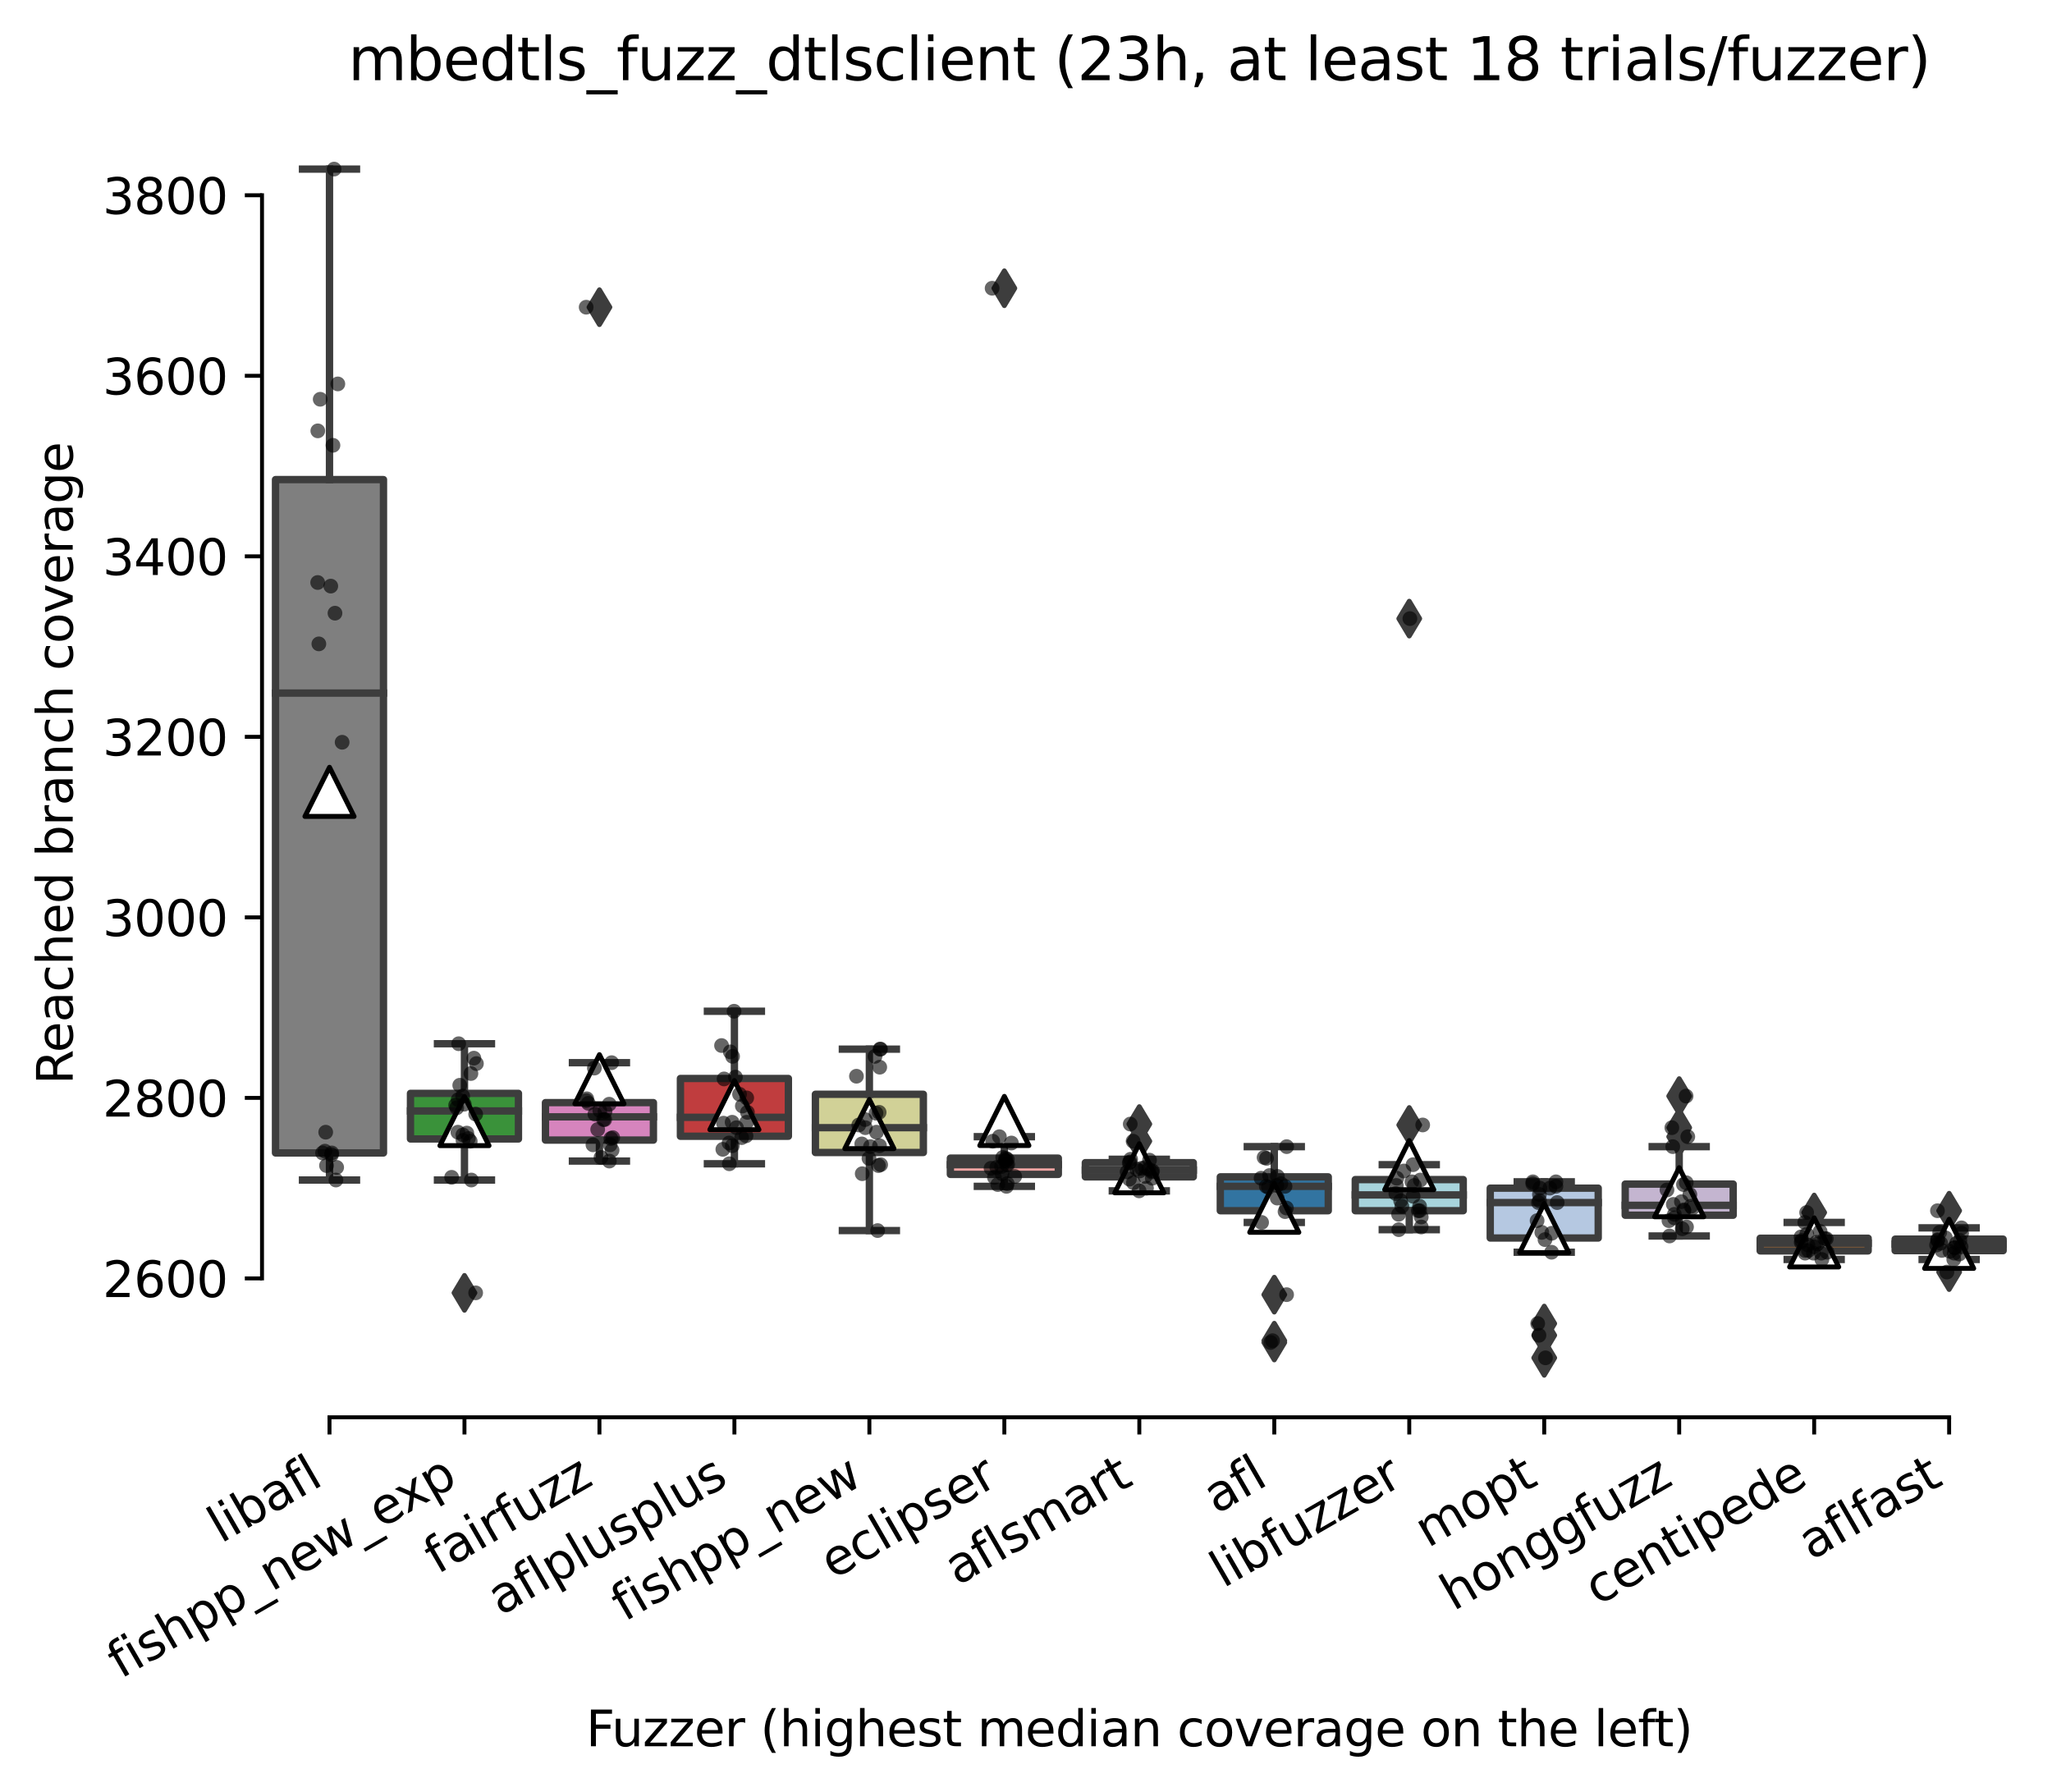 <?xml version="1.0" encoding="utf-8" standalone="no"?>
<!DOCTYPE svg PUBLIC "-//W3C//DTD SVG 1.1//EN"
  "http://www.w3.org/Graphics/SVG/1.1/DTD/svg11.dtd">
<svg xmlns:xlink="http://www.w3.org/1999/xlink" width="417.648pt" height="364.659pt" viewBox="0 0 417.648 364.659" xmlns="http://www.w3.org/2000/svg" version="1.1">
 <defs>
  <style type="text/css">*{stroke-linejoin: round; stroke-linecap: butt}</style>
 </defs>
 <g id="figure_1">
  <g id="patch_1">
   <path d="M 0 364.659 
L 417.648 364.659 
L 417.648 0 
L 0 0 
z
" style="fill: #ffffff"/>
  </g>
  <g id="axes_1">
   <g id="patch_2">
    <path d="M 53.328 288.43 
L 410.448 288.43 
L 410.448 22.318 
L 53.328 22.318 
z
" style="fill: #ffffff"/>
   </g>
   <g id="patch_3">
    <path d="M 56.075 234.636 
L 78.052 234.636 
L 78.052 97.604 
L 56.075 97.604 
L 56.075 234.636 
z
" clip-path="url(#p1ffc233096)" style="fill: #7f7f7f; stroke: #3d3d3d; stroke-width: 1.5; stroke-linejoin: miter"/>
   </g>
   <g id="patch_4">
    <path d="M 83.546 231.789 
L 105.523 231.789 
L 105.523 222.513 
L 83.546 222.513 
L 83.546 231.789 
z
" clip-path="url(#p1ffc233096)" style="fill: #3a923a; stroke: #3d3d3d; stroke-width: 1.5; stroke-linejoin: miter"/>
   </g>
   <g id="patch_5">
    <path d="M 111.017 232.019 
L 132.993 232.019 
L 132.993 224.396 
L 111.017 224.396 
L 111.017 232.019 
z
" clip-path="url(#p1ffc233096)" style="fill: #d684bd; stroke: #3d3d3d; stroke-width: 1.5; stroke-linejoin: miter"/>
   </g>
   <g id="patch_6">
    <path d="M 138.488 231.238 
L 160.464 231.238 
L 160.464 219.482 
L 138.488 219.482 
L 138.488 231.238 
z
" clip-path="url(#p1ffc233096)" style="fill: #c03d3e; stroke: #3d3d3d; stroke-width: 1.5; stroke-linejoin: miter"/>
   </g>
   <g id="patch_7">
    <path d="M 165.958 234.545 
L 187.935 234.545 
L 187.935 222.697 
L 165.958 222.697 
L 165.958 234.545 
z
" clip-path="url(#p1ffc233096)" style="fill: #d1d197; stroke: #3d3d3d; stroke-width: 1.5; stroke-linejoin: miter"/>
   </g>
   <g id="patch_8">
    <path d="M 193.429 238.999 
L 215.406 238.999 
L 215.406 235.693 
L 193.429 235.693 
L 193.429 238.999 
z
" clip-path="url(#p1ffc233096)" style="fill: #f2a5a3; stroke: #3d3d3d; stroke-width: 1.5; stroke-linejoin: miter"/>
   </g>
   <g id="patch_9">
    <path d="M 220.9 239.504 
L 242.876 239.504 
L 242.876 236.611 
L 220.9 236.611 
L 220.9 239.504 
z
" clip-path="url(#p1ffc233096)" style="fill: #c7c7c7; stroke: #3d3d3d; stroke-width: 1.5; stroke-linejoin: miter"/>
   </g>
   <g id="patch_10">
    <path d="M 248.371 246.393 
L 270.347 246.393 
L 270.347 239.504 
L 248.371 239.504 
L 248.371 246.393 
z
" clip-path="url(#p1ffc233096)" style="fill: #3274a1; stroke: #3d3d3d; stroke-width: 1.5; stroke-linejoin: miter"/>
   </g>
   <g id="patch_11">
    <path d="M 275.841 246.393 
L 297.818 246.393 
L 297.818 240.055 
L 275.841 240.055 
L 275.841 246.393 
z
" clip-path="url(#p1ffc233096)" style="fill: #a7d4dc; stroke: #3d3d3d; stroke-width: 1.5; stroke-linejoin: miter"/>
   </g>
   <g id="patch_12">
    <path d="M 303.312 251.949 
L 325.289 251.949 
L 325.289 241.8 
L 303.312 241.8 
L 303.312 251.949 
z
" clip-path="url(#p1ffc233096)" style="fill: #b5c8e1; stroke: #3d3d3d; stroke-width: 1.5; stroke-linejoin: miter"/>
   </g>
   <g id="patch_13">
    <path d="M 330.783 247.311 
L 352.76 247.311 
L 352.76 240.974 
L 330.783 240.974 
L 330.783 247.311 
z
" clip-path="url(#p1ffc233096)" style="fill: #c4b5d0; stroke: #3d3d3d; stroke-width: 1.5; stroke-linejoin: miter"/>
   </g>
   <g id="patch_14">
    <path d="M 358.254 254.567 
L 380.23 254.567 
L 380.23 251.995 
L 358.254 251.995 
L 358.254 254.567 
z
" clip-path="url(#p1ffc233096)" style="fill: #e1812c; stroke: #3d3d3d; stroke-width: 1.5; stroke-linejoin: miter"/>
   </g>
   <g id="patch_15">
    <path d="M 385.724 254.521 
L 407.701 254.521 
L 407.701 252.179 
L 385.724 252.179 
L 385.724 254.521 
z
" clip-path="url(#p1ffc233096)" style="fill: #9fd495; stroke: #3d3d3d; stroke-width: 1.5; stroke-linejoin: miter"/>
   </g>
   <g id="matplotlib.axis_1">
    <g id="xtick_1">
     <g id="line2d_1">
      <defs>
       <path id="med6a162f93" d="M 0 0 
L 0 3.5 
" style="stroke: #000000; stroke-width: 0.8"/>
      </defs>
      <g>
       <use xlink:href="#med6a162f93" x="67.064" y="288.43" style="stroke: #000000; stroke-width: 0.8"/>
      </g>
     </g>
     <g id="text_1">
      <!-- libafl -->
      <g transform="translate(44.952 314.176) rotate(-30) scale(0.1 -0.1)">
       <defs>
        <path id="DejaVuSans-6c" d="M 603 4863 
L 1178 4863 
L 1178 0 
L 603 0 
L 603 4863 
z
" transform="scale(0.016)"/>
        <path id="DejaVuSans-69" d="M 603 3500 
L 1178 3500 
L 1178 0 
L 603 0 
L 603 3500 
z
M 603 4863 
L 1178 4863 
L 1178 4134 
L 603 4134 
L 603 4863 
z
" transform="scale(0.016)"/>
        <path id="DejaVuSans-62" d="M 3116 1747 
Q 3116 2381 2855 2742 
Q 2594 3103 2138 3103 
Q 1681 3103 1420 2742 
Q 1159 2381 1159 1747 
Q 1159 1113 1420 752 
Q 1681 391 2138 391 
Q 2594 391 2855 752 
Q 3116 1113 3116 1747 
z
M 1159 2969 
Q 1341 3281 1617 3432 
Q 1894 3584 2278 3584 
Q 2916 3584 3314 3078 
Q 3713 2572 3713 1747 
Q 3713 922 3314 415 
Q 2916 -91 2278 -91 
Q 1894 -91 1617 61 
Q 1341 213 1159 525 
L 1159 0 
L 581 0 
L 581 4863 
L 1159 4863 
L 1159 2969 
z
" transform="scale(0.016)"/>
        <path id="DejaVuSans-61" d="M 2194 1759 
Q 1497 1759 1228 1600 
Q 959 1441 959 1056 
Q 959 750 1161 570 
Q 1363 391 1709 391 
Q 2188 391 2477 730 
Q 2766 1069 2766 1631 
L 2766 1759 
L 2194 1759 
z
M 3341 1997 
L 3341 0 
L 2766 0 
L 2766 531 
Q 2569 213 2275 61 
Q 1981 -91 1556 -91 
Q 1019 -91 701 211 
Q 384 513 384 1019 
Q 384 1609 779 1909 
Q 1175 2209 1959 2209 
L 2766 2209 
L 2766 2266 
Q 2766 2663 2505 2880 
Q 2244 3097 1772 3097 
Q 1472 3097 1187 3025 
Q 903 2953 641 2809 
L 641 3341 
Q 956 3463 1253 3523 
Q 1550 3584 1831 3584 
Q 2591 3584 2966 3190 
Q 3341 2797 3341 1997 
z
" transform="scale(0.016)"/>
        <path id="DejaVuSans-66" d="M 2375 4863 
L 2375 4384 
L 1825 4384 
Q 1516 4384 1395 4259 
Q 1275 4134 1275 3809 
L 1275 3500 
L 2222 3500 
L 2222 3053 
L 1275 3053 
L 1275 0 
L 697 0 
L 697 3053 
L 147 3053 
L 147 3500 
L 697 3500 
L 697 3744 
Q 697 4328 969 4595 
Q 1241 4863 1831 4863 
L 2375 4863 
z
" transform="scale(0.016)"/>
       </defs>
       <use xlink:href="#DejaVuSans-6c"/>
       <use xlink:href="#DejaVuSans-69" x="27.783"/>
       <use xlink:href="#DejaVuSans-62" x="55.566"/>
       <use xlink:href="#DejaVuSans-61" x="119.043"/>
       <use xlink:href="#DejaVuSans-66" x="180.322"/>
       <use xlink:href="#DejaVuSans-6c" x="215.527"/>
      </g>
     </g>
    </g>
    <g id="xtick_2">
     <g id="line2d_2">
      <g>
       <use xlink:href="#med6a162f93" x="94.534" y="288.43" style="stroke: #000000; stroke-width: 0.8"/>
      </g>
     </g>
     <g id="text_2">
      <!-- fishpp_new_exp -->
      <g transform="translate(24.544 341.739) rotate(-30) scale(0.1 -0.1)">
       <defs>
        <path id="DejaVuSans-73" d="M 2834 3397 
L 2834 2853 
Q 2591 2978 2328 3040 
Q 2066 3103 1784 3103 
Q 1356 3103 1142 2972 
Q 928 2841 928 2578 
Q 928 2378 1081 2264 
Q 1234 2150 1697 2047 
L 1894 2003 
Q 2506 1872 2764 1633 
Q 3022 1394 3022 966 
Q 3022 478 2636 193 
Q 2250 -91 1575 -91 
Q 1294 -91 989 -36 
Q 684 19 347 128 
L 347 722 
Q 666 556 975 473 
Q 1284 391 1588 391 
Q 1994 391 2212 530 
Q 2431 669 2431 922 
Q 2431 1156 2273 1281 
Q 2116 1406 1581 1522 
L 1381 1569 
Q 847 1681 609 1914 
Q 372 2147 372 2553 
Q 372 3047 722 3315 
Q 1072 3584 1716 3584 
Q 2034 3584 2315 3537 
Q 2597 3491 2834 3397 
z
" transform="scale(0.016)"/>
        <path id="DejaVuSans-68" d="M 3513 2113 
L 3513 0 
L 2938 0 
L 2938 2094 
Q 2938 2591 2744 2837 
Q 2550 3084 2163 3084 
Q 1697 3084 1428 2787 
Q 1159 2491 1159 1978 
L 1159 0 
L 581 0 
L 581 4863 
L 1159 4863 
L 1159 2956 
Q 1366 3272 1645 3428 
Q 1925 3584 2291 3584 
Q 2894 3584 3203 3211 
Q 3513 2838 3513 2113 
z
" transform="scale(0.016)"/>
        <path id="DejaVuSans-70" d="M 1159 525 
L 1159 -1331 
L 581 -1331 
L 581 3500 
L 1159 3500 
L 1159 2969 
Q 1341 3281 1617 3432 
Q 1894 3584 2278 3584 
Q 2916 3584 3314 3078 
Q 3713 2572 3713 1747 
Q 3713 922 3314 415 
Q 2916 -91 2278 -91 
Q 1894 -91 1617 61 
Q 1341 213 1159 525 
z
M 3116 1747 
Q 3116 2381 2855 2742 
Q 2594 3103 2138 3103 
Q 1681 3103 1420 2742 
Q 1159 2381 1159 1747 
Q 1159 1113 1420 752 
Q 1681 391 2138 391 
Q 2594 391 2855 752 
Q 3116 1113 3116 1747 
z
" transform="scale(0.016)"/>
        <path id="DejaVuSans-5f" d="M 3263 -1063 
L 3263 -1509 
L -63 -1509 
L -63 -1063 
L 3263 -1063 
z
" transform="scale(0.016)"/>
        <path id="DejaVuSans-6e" d="M 3513 2113 
L 3513 0 
L 2938 0 
L 2938 2094 
Q 2938 2591 2744 2837 
Q 2550 3084 2163 3084 
Q 1697 3084 1428 2787 
Q 1159 2491 1159 1978 
L 1159 0 
L 581 0 
L 581 3500 
L 1159 3500 
L 1159 2956 
Q 1366 3272 1645 3428 
Q 1925 3584 2291 3584 
Q 2894 3584 3203 3211 
Q 3513 2838 3513 2113 
z
" transform="scale(0.016)"/>
        <path id="DejaVuSans-65" d="M 3597 1894 
L 3597 1613 
L 953 1613 
Q 991 1019 1311 708 
Q 1631 397 2203 397 
Q 2534 397 2845 478 
Q 3156 559 3463 722 
L 3463 178 
Q 3153 47 2828 -22 
Q 2503 -91 2169 -91 
Q 1331 -91 842 396 
Q 353 884 353 1716 
Q 353 2575 817 3079 
Q 1281 3584 2069 3584 
Q 2775 3584 3186 3129 
Q 3597 2675 3597 1894 
z
M 3022 2063 
Q 3016 2534 2758 2815 
Q 2500 3097 2075 3097 
Q 1594 3097 1305 2825 
Q 1016 2553 972 2059 
L 3022 2063 
z
" transform="scale(0.016)"/>
        <path id="DejaVuSans-77" d="M 269 3500 
L 844 3500 
L 1563 769 
L 2278 3500 
L 2956 3500 
L 3675 769 
L 4391 3500 
L 4966 3500 
L 4050 0 
L 3372 0 
L 2619 2869 
L 1863 0 
L 1184 0 
L 269 3500 
z
" transform="scale(0.016)"/>
        <path id="DejaVuSans-78" d="M 3513 3500 
L 2247 1797 
L 3578 0 
L 2900 0 
L 1881 1375 
L 863 0 
L 184 0 
L 1544 1831 
L 300 3500 
L 978 3500 
L 1906 2253 
L 2834 3500 
L 3513 3500 
z
" transform="scale(0.016)"/>
       </defs>
       <use xlink:href="#DejaVuSans-66"/>
       <use xlink:href="#DejaVuSans-69" x="35.205"/>
       <use xlink:href="#DejaVuSans-73" x="62.988"/>
       <use xlink:href="#DejaVuSans-68" x="115.088"/>
       <use xlink:href="#DejaVuSans-70" x="178.467"/>
       <use xlink:href="#DejaVuSans-70" x="241.943"/>
       <use xlink:href="#DejaVuSans-5f" x="305.42"/>
       <use xlink:href="#DejaVuSans-6e" x="355.42"/>
       <use xlink:href="#DejaVuSans-65" x="418.799"/>
       <use xlink:href="#DejaVuSans-77" x="480.322"/>
       <use xlink:href="#DejaVuSans-5f" x="562.109"/>
       <use xlink:href="#DejaVuSans-65" x="612.109"/>
       <use xlink:href="#DejaVuSans-78" x="671.883"/>
       <use xlink:href="#DejaVuSans-70" x="731.062"/>
      </g>
     </g>
    </g>
    <g id="xtick_3">
     <g id="line2d_3">
      <g>
       <use xlink:href="#med6a162f93" x="122.005" y="288.43" style="stroke: #000000; stroke-width: 0.8"/>
      </g>
     </g>
     <g id="text_3">
      <!-- fairfuzz -->
      <g transform="translate(89.016 320.457) rotate(-30) scale(0.1 -0.1)">
       <defs>
        <path id="DejaVuSans-72" d="M 2631 2963 
Q 2534 3019 2420 3045 
Q 2306 3072 2169 3072 
Q 1681 3072 1420 2755 
Q 1159 2438 1159 1844 
L 1159 0 
L 581 0 
L 581 3500 
L 1159 3500 
L 1159 2956 
Q 1341 3275 1631 3429 
Q 1922 3584 2338 3584 
Q 2397 3584 2469 3576 
Q 2541 3569 2628 3553 
L 2631 2963 
z
" transform="scale(0.016)"/>
        <path id="DejaVuSans-75" d="M 544 1381 
L 544 3500 
L 1119 3500 
L 1119 1403 
Q 1119 906 1312 657 
Q 1506 409 1894 409 
Q 2359 409 2629 706 
Q 2900 1003 2900 1516 
L 2900 3500 
L 3475 3500 
L 3475 0 
L 2900 0 
L 2900 538 
Q 2691 219 2414 64 
Q 2138 -91 1772 -91 
Q 1169 -91 856 284 
Q 544 659 544 1381 
z
M 1991 3584 
L 1991 3584 
z
" transform="scale(0.016)"/>
        <path id="DejaVuSans-7a" d="M 353 3500 
L 3084 3500 
L 3084 2975 
L 922 459 
L 3084 459 
L 3084 0 
L 275 0 
L 275 525 
L 2438 3041 
L 353 3041 
L 353 3500 
z
" transform="scale(0.016)"/>
       </defs>
       <use xlink:href="#DejaVuSans-66"/>
       <use xlink:href="#DejaVuSans-61" x="35.205"/>
       <use xlink:href="#DejaVuSans-69" x="96.484"/>
       <use xlink:href="#DejaVuSans-72" x="124.268"/>
       <use xlink:href="#DejaVuSans-66" x="165.381"/>
       <use xlink:href="#DejaVuSans-75" x="200.586"/>
       <use xlink:href="#DejaVuSans-7a" x="263.965"/>
       <use xlink:href="#DejaVuSans-7a" x="316.455"/>
      </g>
     </g>
    </g>
    <g id="xtick_4">
     <g id="line2d_4">
      <g>
       <use xlink:href="#med6a162f93" x="149.476" y="288.43" style="stroke: #000000; stroke-width: 0.8"/>
      </g>
     </g>
     <g id="text_4">
      <!-- aflplusplus -->
      <g transform="translate(101.867 328.897) rotate(-30) scale(0.1 -0.1)">
       <use xlink:href="#DejaVuSans-61"/>
       <use xlink:href="#DejaVuSans-66" x="61.279"/>
       <use xlink:href="#DejaVuSans-6c" x="96.484"/>
       <use xlink:href="#DejaVuSans-70" x="124.268"/>
       <use xlink:href="#DejaVuSans-6c" x="187.744"/>
       <use xlink:href="#DejaVuSans-75" x="215.527"/>
       <use xlink:href="#DejaVuSans-73" x="278.906"/>
       <use xlink:href="#DejaVuSans-70" x="331.006"/>
       <use xlink:href="#DejaVuSans-6c" x="394.482"/>
       <use xlink:href="#DejaVuSans-75" x="422.266"/>
       <use xlink:href="#DejaVuSans-73" x="485.645"/>
      </g>
     </g>
    </g>
    <g id="xtick_5">
     <g id="line2d_5">
      <g>
       <use xlink:href="#med6a162f93" x="176.947" y="288.43" style="stroke: #000000; stroke-width: 0.8"/>
      </g>
     </g>
     <g id="text_5">
      <!-- fishpp_new -->
      <g transform="translate(127.088 330.116) rotate(-30) scale(0.1 -0.1)">
       <use xlink:href="#DejaVuSans-66"/>
       <use xlink:href="#DejaVuSans-69" x="35.205"/>
       <use xlink:href="#DejaVuSans-73" x="62.988"/>
       <use xlink:href="#DejaVuSans-68" x="115.088"/>
       <use xlink:href="#DejaVuSans-70" x="178.467"/>
       <use xlink:href="#DejaVuSans-70" x="241.943"/>
       <use xlink:href="#DejaVuSans-5f" x="305.42"/>
       <use xlink:href="#DejaVuSans-6e" x="355.42"/>
       <use xlink:href="#DejaVuSans-65" x="418.799"/>
       <use xlink:href="#DejaVuSans-77" x="480.322"/>
      </g>
     </g>
    </g>
    <g id="xtick_6">
     <g id="line2d_6">
      <g>
       <use xlink:href="#med6a162f93" x="204.417" y="288.43" style="stroke: #000000; stroke-width: 0.8"/>
      </g>
     </g>
     <g id="text_6">
      <!-- eclipser -->
      <g transform="translate(169.577 321.525) rotate(-30) scale(0.1 -0.1)">
       <defs>
        <path id="DejaVuSans-63" d="M 3122 3366 
L 3122 2828 
Q 2878 2963 2633 3030 
Q 2388 3097 2138 3097 
Q 1578 3097 1268 2742 
Q 959 2388 959 1747 
Q 959 1106 1268 751 
Q 1578 397 2138 397 
Q 2388 397 2633 464 
Q 2878 531 3122 666 
L 3122 134 
Q 2881 22 2623 -34 
Q 2366 -91 2075 -91 
Q 1284 -91 818 406 
Q 353 903 353 1747 
Q 353 2603 823 3093 
Q 1294 3584 2113 3584 
Q 2378 3584 2631 3529 
Q 2884 3475 3122 3366 
z
" transform="scale(0.016)"/>
       </defs>
       <use xlink:href="#DejaVuSans-65"/>
       <use xlink:href="#DejaVuSans-63" x="61.523"/>
       <use xlink:href="#DejaVuSans-6c" x="116.504"/>
       <use xlink:href="#DejaVuSans-69" x="144.287"/>
       <use xlink:href="#DejaVuSans-70" x="172.07"/>
       <use xlink:href="#DejaVuSans-73" x="235.547"/>
       <use xlink:href="#DejaVuSans-65" x="287.646"/>
       <use xlink:href="#DejaVuSans-72" x="349.17"/>
      </g>
     </g>
    </g>
    <g id="xtick_7">
     <g id="line2d_7">
      <g>
       <use xlink:href="#med6a162f93" x="231.888" y="288.43" style="stroke: #000000; stroke-width: 0.8"/>
      </g>
     </g>
     <g id="text_7">
      <!-- aflsmart -->
      <g transform="translate(194.877 322.779) rotate(-30) scale(0.1 -0.1)">
       <defs>
        <path id="DejaVuSans-6d" d="M 3328 2828 
Q 3544 3216 3844 3400 
Q 4144 3584 4550 3584 
Q 5097 3584 5394 3201 
Q 5691 2819 5691 2113 
L 5691 0 
L 5113 0 
L 5113 2094 
Q 5113 2597 4934 2840 
Q 4756 3084 4391 3084 
Q 3944 3084 3684 2787 
Q 3425 2491 3425 1978 
L 3425 0 
L 2847 0 
L 2847 2094 
Q 2847 2600 2669 2842 
Q 2491 3084 2119 3084 
Q 1678 3084 1418 2786 
Q 1159 2488 1159 1978 
L 1159 0 
L 581 0 
L 581 3500 
L 1159 3500 
L 1159 2956 
Q 1356 3278 1631 3431 
Q 1906 3584 2284 3584 
Q 2666 3584 2933 3390 
Q 3200 3197 3328 2828 
z
" transform="scale(0.016)"/>
        <path id="DejaVuSans-74" d="M 1172 4494 
L 1172 3500 
L 2356 3500 
L 2356 3053 
L 1172 3053 
L 1172 1153 
Q 1172 725 1289 603 
Q 1406 481 1766 481 
L 2356 481 
L 2356 0 
L 1766 0 
Q 1100 0 847 248 
Q 594 497 594 1153 
L 594 3053 
L 172 3053 
L 172 3500 
L 594 3500 
L 594 4494 
L 1172 4494 
z
" transform="scale(0.016)"/>
       </defs>
       <use xlink:href="#DejaVuSans-61"/>
       <use xlink:href="#DejaVuSans-66" x="61.279"/>
       <use xlink:href="#DejaVuSans-6c" x="96.484"/>
       <use xlink:href="#DejaVuSans-73" x="124.268"/>
       <use xlink:href="#DejaVuSans-6d" x="176.367"/>
       <use xlink:href="#DejaVuSans-61" x="273.779"/>
       <use xlink:href="#DejaVuSans-72" x="335.059"/>
       <use xlink:href="#DejaVuSans-74" x="376.172"/>
      </g>
     </g>
    </g>
    <g id="xtick_8">
     <g id="line2d_8">
      <g>
       <use xlink:href="#med6a162f93" x="259.359" y="288.43" style="stroke: #000000; stroke-width: 0.8"/>
      </g>
     </g>
     <g id="text_8">
      <!-- afl -->
      <g transform="translate(247.557 308.224) rotate(-30) scale(0.1 -0.1)">
       <use xlink:href="#DejaVuSans-61"/>
       <use xlink:href="#DejaVuSans-66" x="61.279"/>
       <use xlink:href="#DejaVuSans-6c" x="96.484"/>
      </g>
     </g>
    </g>
    <g id="xtick_9">
     <g id="line2d_9">
      <g>
       <use xlink:href="#med6a162f93" x="286.83" y="288.43" style="stroke: #000000; stroke-width: 0.8"/>
      </g>
     </g>
     <g id="text_9">
      <!-- libfuzzer -->
      <g transform="translate(248.963 323.272) rotate(-30) scale(0.1 -0.1)">
       <use xlink:href="#DejaVuSans-6c"/>
       <use xlink:href="#DejaVuSans-69" x="27.783"/>
       <use xlink:href="#DejaVuSans-62" x="55.566"/>
       <use xlink:href="#DejaVuSans-66" x="119.043"/>
       <use xlink:href="#DejaVuSans-75" x="154.248"/>
       <use xlink:href="#DejaVuSans-7a" x="217.627"/>
       <use xlink:href="#DejaVuSans-7a" x="270.117"/>
       <use xlink:href="#DejaVuSans-65" x="322.607"/>
       <use xlink:href="#DejaVuSans-72" x="384.131"/>
      </g>
     </g>
    </g>
    <g id="xtick_10">
     <g id="line2d_10">
      <g>
       <use xlink:href="#med6a162f93" x="314.3" y="288.43" style="stroke: #000000; stroke-width: 0.8"/>
      </g>
     </g>
     <g id="text_10">
      <!-- mopt -->
      <g transform="translate(290.633 315.075) rotate(-30) scale(0.1 -0.1)">
       <defs>
        <path id="DejaVuSans-6f" d="M 1959 3097 
Q 1497 3097 1228 2736 
Q 959 2375 959 1747 
Q 959 1119 1226 758 
Q 1494 397 1959 397 
Q 2419 397 2687 759 
Q 2956 1122 2956 1747 
Q 2956 2369 2687 2733 
Q 2419 3097 1959 3097 
z
M 1959 3584 
Q 2709 3584 3137 3096 
Q 3566 2609 3566 1747 
Q 3566 888 3137 398 
Q 2709 -91 1959 -91 
Q 1206 -91 779 398 
Q 353 888 353 1747 
Q 353 2609 779 3096 
Q 1206 3584 1959 3584 
z
" transform="scale(0.016)"/>
       </defs>
       <use xlink:href="#DejaVuSans-6d"/>
       <use xlink:href="#DejaVuSans-6f" x="97.412"/>
       <use xlink:href="#DejaVuSans-70" x="158.594"/>
       <use xlink:href="#DejaVuSans-74" x="222.07"/>
      </g>
     </g>
    </g>
    <g id="xtick_11">
     <g id="line2d_11">
      <g>
       <use xlink:href="#med6a162f93" x="341.771" y="288.43" style="stroke: #000000; stroke-width: 0.8"/>
      </g>
     </g>
     <g id="text_11">
      <!-- honggfuzz -->
      <g transform="translate(295.832 327.933) rotate(-30) scale(0.1 -0.1)">
       <defs>
        <path id="DejaVuSans-67" d="M 2906 1791 
Q 2906 2416 2648 2759 
Q 2391 3103 1925 3103 
Q 1463 3103 1205 2759 
Q 947 2416 947 1791 
Q 947 1169 1205 825 
Q 1463 481 1925 481 
Q 2391 481 2648 825 
Q 2906 1169 2906 1791 
z
M 3481 434 
Q 3481 -459 3084 -895 
Q 2688 -1331 1869 -1331 
Q 1566 -1331 1297 -1286 
Q 1028 -1241 775 -1147 
L 775 -588 
Q 1028 -725 1275 -790 
Q 1522 -856 1778 -856 
Q 2344 -856 2625 -561 
Q 2906 -266 2906 331 
L 2906 616 
Q 2728 306 2450 153 
Q 2172 0 1784 0 
Q 1141 0 747 490 
Q 353 981 353 1791 
Q 353 2603 747 3093 
Q 1141 3584 1784 3584 
Q 2172 3584 2450 3431 
Q 2728 3278 2906 2969 
L 2906 3500 
L 3481 3500 
L 3481 434 
z
" transform="scale(0.016)"/>
       </defs>
       <use xlink:href="#DejaVuSans-68"/>
       <use xlink:href="#DejaVuSans-6f" x="63.379"/>
       <use xlink:href="#DejaVuSans-6e" x="124.561"/>
       <use xlink:href="#DejaVuSans-67" x="187.939"/>
       <use xlink:href="#DejaVuSans-67" x="251.416"/>
       <use xlink:href="#DejaVuSans-66" x="314.893"/>
       <use xlink:href="#DejaVuSans-75" x="350.098"/>
       <use xlink:href="#DejaVuSans-7a" x="413.477"/>
       <use xlink:href="#DejaVuSans-7a" x="465.967"/>
      </g>
     </g>
    </g>
    <g id="xtick_12">
     <g id="line2d_12">
      <g>
       <use xlink:href="#med6a162f93" x="369.242" y="288.43" style="stroke: #000000; stroke-width: 0.8"/>
      </g>
     </g>
     <g id="text_12">
      <!-- centipede -->
      <g transform="translate(325.169 326.856) rotate(-30) scale(0.1 -0.1)">
       <defs>
        <path id="DejaVuSans-64" d="M 2906 2969 
L 2906 4863 
L 3481 4863 
L 3481 0 
L 2906 0 
L 2906 525 
Q 2725 213 2448 61 
Q 2172 -91 1784 -91 
Q 1150 -91 751 415 
Q 353 922 353 1747 
Q 353 2572 751 3078 
Q 1150 3584 1784 3584 
Q 2172 3584 2448 3432 
Q 2725 3281 2906 2969 
z
M 947 1747 
Q 947 1113 1208 752 
Q 1469 391 1925 391 
Q 2381 391 2643 752 
Q 2906 1113 2906 1747 
Q 2906 2381 2643 2742 
Q 2381 3103 1925 3103 
Q 1469 3103 1208 2742 
Q 947 2381 947 1747 
z
" transform="scale(0.016)"/>
       </defs>
       <use xlink:href="#DejaVuSans-63"/>
       <use xlink:href="#DejaVuSans-65" x="54.98"/>
       <use xlink:href="#DejaVuSans-6e" x="116.504"/>
       <use xlink:href="#DejaVuSans-74" x="179.883"/>
       <use xlink:href="#DejaVuSans-69" x="219.092"/>
       <use xlink:href="#DejaVuSans-70" x="246.875"/>
       <use xlink:href="#DejaVuSans-65" x="310.352"/>
       <use xlink:href="#DejaVuSans-64" x="371.875"/>
       <use xlink:href="#DejaVuSans-65" x="435.352"/>
      </g>
     </g>
    </g>
    <g id="xtick_13">
     <g id="line2d_13">
      <g>
       <use xlink:href="#med6a162f93" x="396.713" y="288.43" style="stroke: #000000; stroke-width: 0.8"/>
      </g>
     </g>
     <g id="text_13">
      <!-- aflfast -->
      <g transform="translate(368.649 317.613) rotate(-30) scale(0.1 -0.1)">
       <use xlink:href="#DejaVuSans-61"/>
       <use xlink:href="#DejaVuSans-66" x="61.279"/>
       <use xlink:href="#DejaVuSans-6c" x="96.484"/>
       <use xlink:href="#DejaVuSans-66" x="124.268"/>
       <use xlink:href="#DejaVuSans-61" x="159.473"/>
       <use xlink:href="#DejaVuSans-73" x="220.752"/>
       <use xlink:href="#DejaVuSans-74" x="272.852"/>
      </g>
     </g>
    </g>
    <g id="text_14">
     <!-- Fuzzer (highest median coverage on the left) -->
     <g transform="translate(119.27 355.379) scale(0.1 -0.1)">
      <defs>
       <path id="DejaVuSans-46" d="M 628 4666 
L 3309 4666 
L 3309 4134 
L 1259 4134 
L 1259 2759 
L 3109 2759 
L 3109 2228 
L 1259 2228 
L 1259 0 
L 628 0 
L 628 4666 
z
" transform="scale(0.016)"/>
       <path id="DejaVuSans-20" transform="scale(0.016)"/>
       <path id="DejaVuSans-28" d="M 1984 4856 
Q 1566 4138 1362 3434 
Q 1159 2731 1159 2009 
Q 1159 1288 1364 580 
Q 1569 -128 1984 -844 
L 1484 -844 
Q 1016 -109 783 600 
Q 550 1309 550 2009 
Q 550 2706 781 3412 
Q 1013 4119 1484 4856 
L 1984 4856 
z
" transform="scale(0.016)"/>
       <path id="DejaVuSans-76" d="M 191 3500 
L 800 3500 
L 1894 563 
L 2988 3500 
L 3597 3500 
L 2284 0 
L 1503 0 
L 191 3500 
z
" transform="scale(0.016)"/>
       <path id="DejaVuSans-29" d="M 513 4856 
L 1013 4856 
Q 1481 4119 1714 3412 
Q 1947 2706 1947 2009 
Q 1947 1309 1714 600 
Q 1481 -109 1013 -844 
L 513 -844 
Q 928 -128 1133 580 
Q 1338 1288 1338 2009 
Q 1338 2731 1133 3434 
Q 928 4138 513 4856 
z
" transform="scale(0.016)"/>
      </defs>
      <use xlink:href="#DejaVuSans-46"/>
      <use xlink:href="#DejaVuSans-75" x="52.02"/>
      <use xlink:href="#DejaVuSans-7a" x="115.398"/>
      <use xlink:href="#DejaVuSans-7a" x="167.889"/>
      <use xlink:href="#DejaVuSans-65" x="220.379"/>
      <use xlink:href="#DejaVuSans-72" x="281.902"/>
      <use xlink:href="#DejaVuSans-20" x="323.016"/>
      <use xlink:href="#DejaVuSans-28" x="354.803"/>
      <use xlink:href="#DejaVuSans-68" x="393.816"/>
      <use xlink:href="#DejaVuSans-69" x="457.195"/>
      <use xlink:href="#DejaVuSans-67" x="484.979"/>
      <use xlink:href="#DejaVuSans-68" x="548.455"/>
      <use xlink:href="#DejaVuSans-65" x="611.834"/>
      <use xlink:href="#DejaVuSans-73" x="673.357"/>
      <use xlink:href="#DejaVuSans-74" x="725.457"/>
      <use xlink:href="#DejaVuSans-20" x="764.666"/>
      <use xlink:href="#DejaVuSans-6d" x="796.453"/>
      <use xlink:href="#DejaVuSans-65" x="893.865"/>
      <use xlink:href="#DejaVuSans-64" x="955.389"/>
      <use xlink:href="#DejaVuSans-69" x="1018.865"/>
      <use xlink:href="#DejaVuSans-61" x="1046.648"/>
      <use xlink:href="#DejaVuSans-6e" x="1107.928"/>
      <use xlink:href="#DejaVuSans-20" x="1171.307"/>
      <use xlink:href="#DejaVuSans-63" x="1203.094"/>
      <use xlink:href="#DejaVuSans-6f" x="1258.074"/>
      <use xlink:href="#DejaVuSans-76" x="1319.256"/>
      <use xlink:href="#DejaVuSans-65" x="1378.436"/>
      <use xlink:href="#DejaVuSans-72" x="1439.959"/>
      <use xlink:href="#DejaVuSans-61" x="1481.072"/>
      <use xlink:href="#DejaVuSans-67" x="1542.352"/>
      <use xlink:href="#DejaVuSans-65" x="1605.828"/>
      <use xlink:href="#DejaVuSans-20" x="1667.352"/>
      <use xlink:href="#DejaVuSans-6f" x="1699.139"/>
      <use xlink:href="#DejaVuSans-6e" x="1760.32"/>
      <use xlink:href="#DejaVuSans-20" x="1823.699"/>
      <use xlink:href="#DejaVuSans-74" x="1855.486"/>
      <use xlink:href="#DejaVuSans-68" x="1894.695"/>
      <use xlink:href="#DejaVuSans-65" x="1958.074"/>
      <use xlink:href="#DejaVuSans-20" x="2019.598"/>
      <use xlink:href="#DejaVuSans-6c" x="2051.385"/>
      <use xlink:href="#DejaVuSans-65" x="2079.168"/>
      <use xlink:href="#DejaVuSans-66" x="2140.691"/>
      <use xlink:href="#DejaVuSans-74" x="2174.146"/>
      <use xlink:href="#DejaVuSans-29" x="2213.355"/>
     </g>
    </g>
   </g>
   <g id="matplotlib.axis_2">
    <g id="ytick_1">
     <g id="line2d_14">
      <defs>
       <path id="mbbf86f6966" d="M 0 0 
L -3.5 0 
" style="stroke: #000000; stroke-width: 0.8"/>
      </defs>
      <g>
       <use xlink:href="#mbbf86f6966" x="53.328" y="260.169" style="stroke: #000000; stroke-width: 0.8"/>
      </g>
     </g>
     <g id="text_15">
      <!-- 2600 -->
      <g transform="translate(20.878 263.969) scale(0.1 -0.1)">
       <defs>
        <path id="DejaVuSans-32" d="M 1228 531 
L 3431 531 
L 3431 0 
L 469 0 
L 469 531 
Q 828 903 1448 1529 
Q 2069 2156 2228 2338 
Q 2531 2678 2651 2914 
Q 2772 3150 2772 3378 
Q 2772 3750 2511 3984 
Q 2250 4219 1831 4219 
Q 1534 4219 1204 4116 
Q 875 4013 500 3803 
L 500 4441 
Q 881 4594 1212 4672 
Q 1544 4750 1819 4750 
Q 2544 4750 2975 4387 
Q 3406 4025 3406 3419 
Q 3406 3131 3298 2873 
Q 3191 2616 2906 2266 
Q 2828 2175 2409 1742 
Q 1991 1309 1228 531 
z
" transform="scale(0.016)"/>
        <path id="DejaVuSans-36" d="M 2113 2584 
Q 1688 2584 1439 2293 
Q 1191 2003 1191 1497 
Q 1191 994 1439 701 
Q 1688 409 2113 409 
Q 2538 409 2786 701 
Q 3034 994 3034 1497 
Q 3034 2003 2786 2293 
Q 2538 2584 2113 2584 
z
M 3366 4563 
L 3366 3988 
Q 3128 4100 2886 4159 
Q 2644 4219 2406 4219 
Q 1781 4219 1451 3797 
Q 1122 3375 1075 2522 
Q 1259 2794 1537 2939 
Q 1816 3084 2150 3084 
Q 2853 3084 3261 2657 
Q 3669 2231 3669 1497 
Q 3669 778 3244 343 
Q 2819 -91 2113 -91 
Q 1303 -91 875 529 
Q 447 1150 447 2328 
Q 447 3434 972 4092 
Q 1497 4750 2381 4750 
Q 2619 4750 2861 4703 
Q 3103 4656 3366 4563 
z
" transform="scale(0.016)"/>
        <path id="DejaVuSans-30" d="M 2034 4250 
Q 1547 4250 1301 3770 
Q 1056 3291 1056 2328 
Q 1056 1369 1301 889 
Q 1547 409 2034 409 
Q 2525 409 2770 889 
Q 3016 1369 3016 2328 
Q 3016 3291 2770 3770 
Q 2525 4250 2034 4250 
z
M 2034 4750 
Q 2819 4750 3233 4129 
Q 3647 3509 3647 2328 
Q 3647 1150 3233 529 
Q 2819 -91 2034 -91 
Q 1250 -91 836 529 
Q 422 1150 422 2328 
Q 422 3509 836 4129 
Q 1250 4750 2034 4750 
z
" transform="scale(0.016)"/>
       </defs>
       <use xlink:href="#DejaVuSans-32"/>
       <use xlink:href="#DejaVuSans-36" x="63.623"/>
       <use xlink:href="#DejaVuSans-30" x="127.246"/>
       <use xlink:href="#DejaVuSans-30" x="190.869"/>
      </g>
     </g>
    </g>
    <g id="ytick_2">
     <g id="line2d_15">
      <g>
       <use xlink:href="#mbbf86f6966" x="53.328" y="223.431" style="stroke: #000000; stroke-width: 0.8"/>
      </g>
     </g>
     <g id="text_16">
      <!-- 2800 -->
      <g transform="translate(20.878 227.231) scale(0.1 -0.1)">
       <defs>
        <path id="DejaVuSans-38" d="M 2034 2216 
Q 1584 2216 1326 1975 
Q 1069 1734 1069 1313 
Q 1069 891 1326 650 
Q 1584 409 2034 409 
Q 2484 409 2743 651 
Q 3003 894 3003 1313 
Q 3003 1734 2745 1975 
Q 2488 2216 2034 2216 
z
M 1403 2484 
Q 997 2584 770 2862 
Q 544 3141 544 3541 
Q 544 4100 942 4425 
Q 1341 4750 2034 4750 
Q 2731 4750 3128 4425 
Q 3525 4100 3525 3541 
Q 3525 3141 3298 2862 
Q 3072 2584 2669 2484 
Q 3125 2378 3379 2068 
Q 3634 1759 3634 1313 
Q 3634 634 3220 271 
Q 2806 -91 2034 -91 
Q 1263 -91 848 271 
Q 434 634 434 1313 
Q 434 1759 690 2068 
Q 947 2378 1403 2484 
z
M 1172 3481 
Q 1172 3119 1398 2916 
Q 1625 2713 2034 2713 
Q 2441 2713 2670 2916 
Q 2900 3119 2900 3481 
Q 2900 3844 2670 4047 
Q 2441 4250 2034 4250 
Q 1625 4250 1398 4047 
Q 1172 3844 1172 3481 
z
" transform="scale(0.016)"/>
       </defs>
       <use xlink:href="#DejaVuSans-32"/>
       <use xlink:href="#DejaVuSans-38" x="63.623"/>
       <use xlink:href="#DejaVuSans-30" x="127.246"/>
       <use xlink:href="#DejaVuSans-30" x="190.869"/>
      </g>
     </g>
    </g>
    <g id="ytick_3">
     <g id="line2d_16">
      <g>
       <use xlink:href="#mbbf86f6966" x="53.328" y="186.693" style="stroke: #000000; stroke-width: 0.8"/>
      </g>
     </g>
     <g id="text_17">
      <!-- 3000 -->
      <g transform="translate(20.878 190.493) scale(0.1 -0.1)">
       <defs>
        <path id="DejaVuSans-33" d="M 2597 2516 
Q 3050 2419 3304 2112 
Q 3559 1806 3559 1356 
Q 3559 666 3084 287 
Q 2609 -91 1734 -91 
Q 1441 -91 1130 -33 
Q 819 25 488 141 
L 488 750 
Q 750 597 1062 519 
Q 1375 441 1716 441 
Q 2309 441 2620 675 
Q 2931 909 2931 1356 
Q 2931 1769 2642 2001 
Q 2353 2234 1838 2234 
L 1294 2234 
L 1294 2753 
L 1863 2753 
Q 2328 2753 2575 2939 
Q 2822 3125 2822 3475 
Q 2822 3834 2567 4026 
Q 2313 4219 1838 4219 
Q 1578 4219 1281 4162 
Q 984 4106 628 3988 
L 628 4550 
Q 988 4650 1302 4700 
Q 1616 4750 1894 4750 
Q 2613 4750 3031 4423 
Q 3450 4097 3450 3541 
Q 3450 3153 3228 2886 
Q 3006 2619 2597 2516 
z
" transform="scale(0.016)"/>
       </defs>
       <use xlink:href="#DejaVuSans-33"/>
       <use xlink:href="#DejaVuSans-30" x="63.623"/>
       <use xlink:href="#DejaVuSans-30" x="127.246"/>
       <use xlink:href="#DejaVuSans-30" x="190.869"/>
      </g>
     </g>
    </g>
    <g id="ytick_4">
     <g id="line2d_17">
      <g>
       <use xlink:href="#mbbf86f6966" x="53.328" y="149.955" style="stroke: #000000; stroke-width: 0.8"/>
      </g>
     </g>
     <g id="text_18">
      <!-- 3200 -->
      <g transform="translate(20.878 153.754) scale(0.1 -0.1)">
       <use xlink:href="#DejaVuSans-33"/>
       <use xlink:href="#DejaVuSans-32" x="63.623"/>
       <use xlink:href="#DejaVuSans-30" x="127.246"/>
       <use xlink:href="#DejaVuSans-30" x="190.869"/>
      </g>
     </g>
    </g>
    <g id="ytick_5">
     <g id="line2d_18">
      <g>
       <use xlink:href="#mbbf86f6966" x="53.328" y="113.217" style="stroke: #000000; stroke-width: 0.8"/>
      </g>
     </g>
     <g id="text_19">
      <!-- 3400 -->
      <g transform="translate(20.878 117.016) scale(0.1 -0.1)">
       <defs>
        <path id="DejaVuSans-34" d="M 2419 4116 
L 825 1625 
L 2419 1625 
L 2419 4116 
z
M 2253 4666 
L 3047 4666 
L 3047 1625 
L 3713 1625 
L 3713 1100 
L 3047 1100 
L 3047 0 
L 2419 0 
L 2419 1100 
L 313 1100 
L 313 1709 
L 2253 4666 
z
" transform="scale(0.016)"/>
       </defs>
       <use xlink:href="#DejaVuSans-33"/>
       <use xlink:href="#DejaVuSans-34" x="63.623"/>
       <use xlink:href="#DejaVuSans-30" x="127.246"/>
       <use xlink:href="#DejaVuSans-30" x="190.869"/>
      </g>
     </g>
    </g>
    <g id="ytick_6">
     <g id="line2d_19">
      <g>
       <use xlink:href="#mbbf86f6966" x="53.328" y="76.479" style="stroke: #000000; stroke-width: 0.8"/>
      </g>
     </g>
     <g id="text_20">
      <!-- 3600 -->
      <g transform="translate(20.878 80.278) scale(0.1 -0.1)">
       <use xlink:href="#DejaVuSans-33"/>
       <use xlink:href="#DejaVuSans-36" x="63.623"/>
       <use xlink:href="#DejaVuSans-30" x="127.246"/>
       <use xlink:href="#DejaVuSans-30" x="190.869"/>
      </g>
     </g>
    </g>
    <g id="ytick_7">
     <g id="line2d_20">
      <g>
       <use xlink:href="#mbbf86f6966" x="53.328" y="39.741" style="stroke: #000000; stroke-width: 0.8"/>
      </g>
     </g>
     <g id="text_21">
      <!-- 3800 -->
      <g transform="translate(20.878 43.54) scale(0.1 -0.1)">
       <use xlink:href="#DejaVuSans-33"/>
       <use xlink:href="#DejaVuSans-38" x="63.623"/>
       <use xlink:href="#DejaVuSans-30" x="127.246"/>
       <use xlink:href="#DejaVuSans-30" x="190.869"/>
      </g>
     </g>
    </g>
    <g id="text_22">
     <!-- Reached branch coverage -->
     <g transform="translate(14.798 220.706) rotate(-90) scale(0.1 -0.1)">
      <defs>
       <path id="DejaVuSans-52" d="M 2841 2188 
Q 3044 2119 3236 1894 
Q 3428 1669 3622 1275 
L 4263 0 
L 3584 0 
L 2988 1197 
Q 2756 1666 2539 1819 
Q 2322 1972 1947 1972 
L 1259 1972 
L 1259 0 
L 628 0 
L 628 4666 
L 2053 4666 
Q 2853 4666 3247 4331 
Q 3641 3997 3641 3322 
Q 3641 2881 3436 2590 
Q 3231 2300 2841 2188 
z
M 1259 4147 
L 1259 2491 
L 2053 2491 
Q 2509 2491 2742 2702 
Q 2975 2913 2975 3322 
Q 2975 3731 2742 3939 
Q 2509 4147 2053 4147 
L 1259 4147 
z
" transform="scale(0.016)"/>
      </defs>
      <use xlink:href="#DejaVuSans-52"/>
      <use xlink:href="#DejaVuSans-65" x="64.982"/>
      <use xlink:href="#DejaVuSans-61" x="126.506"/>
      <use xlink:href="#DejaVuSans-63" x="187.785"/>
      <use xlink:href="#DejaVuSans-68" x="242.766"/>
      <use xlink:href="#DejaVuSans-65" x="306.145"/>
      <use xlink:href="#DejaVuSans-64" x="367.668"/>
      <use xlink:href="#DejaVuSans-20" x="431.145"/>
      <use xlink:href="#DejaVuSans-62" x="462.932"/>
      <use xlink:href="#DejaVuSans-72" x="526.408"/>
      <use xlink:href="#DejaVuSans-61" x="567.521"/>
      <use xlink:href="#DejaVuSans-6e" x="628.801"/>
      <use xlink:href="#DejaVuSans-63" x="692.18"/>
      <use xlink:href="#DejaVuSans-68" x="747.16"/>
      <use xlink:href="#DejaVuSans-20" x="810.539"/>
      <use xlink:href="#DejaVuSans-63" x="842.326"/>
      <use xlink:href="#DejaVuSans-6f" x="897.307"/>
      <use xlink:href="#DejaVuSans-76" x="958.488"/>
      <use xlink:href="#DejaVuSans-65" x="1017.668"/>
      <use xlink:href="#DejaVuSans-72" x="1079.191"/>
      <use xlink:href="#DejaVuSans-61" x="1120.305"/>
      <use xlink:href="#DejaVuSans-67" x="1181.584"/>
      <use xlink:href="#DejaVuSans-65" x="1245.061"/>
     </g>
    </g>
   </g>
   <g id="line2d_21">
    <path d="M 67.064 234.636 
L 67.064 240.147 
" clip-path="url(#p1ffc233096)" style="fill: none; stroke: #3d3d3d; stroke-width: 1.5; stroke-linecap: square"/>
   </g>
   <g id="line2d_22">
    <path d="M 67.064 97.604 
L 67.064 34.414 
" clip-path="url(#p1ffc233096)" style="fill: none; stroke: #3d3d3d; stroke-width: 1.5; stroke-linecap: square"/>
   </g>
   <g id="line2d_23">
    <path d="M 61.569 240.147 
L 72.558 240.147 
" clip-path="url(#p1ffc233096)" style="fill: none; stroke: #3d3d3d; stroke-width: 1.5; stroke-linecap: square"/>
   </g>
   <g id="line2d_24">
    <path d="M 61.569 34.414 
L 72.558 34.414 
" clip-path="url(#p1ffc233096)" style="fill: none; stroke: #3d3d3d; stroke-width: 1.5; stroke-linecap: square"/>
   </g>
   <g id="line2d_25"/>
   <g id="line2d_26">
    <path d="M 94.534 231.789 
L 94.534 240.147 
" clip-path="url(#p1ffc233096)" style="fill: none; stroke: #3d3d3d; stroke-width: 1.5; stroke-linecap: square"/>
   </g>
   <g id="line2d_27">
    <path d="M 94.534 222.513 
L 94.534 212.41 
" clip-path="url(#p1ffc233096)" style="fill: none; stroke: #3d3d3d; stroke-width: 1.5; stroke-linecap: square"/>
   </g>
   <g id="line2d_28">
    <path d="M 89.04 240.147 
L 100.028 240.147 
" clip-path="url(#p1ffc233096)" style="fill: none; stroke: #3d3d3d; stroke-width: 1.5; stroke-linecap: square"/>
   </g>
   <g id="line2d_29">
    <path d="M 89.04 212.41 
L 100.028 212.41 
" clip-path="url(#p1ffc233096)" style="fill: none; stroke: #3d3d3d; stroke-width: 1.5; stroke-linecap: square"/>
   </g>
   <g id="line2d_30">
    <defs>
     <path id="m8da21e21cc" d="M -0 3.536 
L 2.121 0 
L -0 -3.536 
L -2.121 -0 
z
" style="stroke: #3d3d3d; stroke-linejoin: miter"/>
    </defs>
    <g clip-path="url(#p1ffc233096)">
     <use xlink:href="#m8da21e21cc" x="94.534" y="263.108" style="fill: #3d3d3d; stroke: #3d3d3d; stroke-linejoin: miter"/>
    </g>
   </g>
   <g id="line2d_31">
    <path d="M 122.005 232.019 
L 122.005 236.29 
" clip-path="url(#p1ffc233096)" style="fill: none; stroke: #3d3d3d; stroke-width: 1.5; stroke-linecap: square"/>
   </g>
   <g id="line2d_32">
    <path d="M 122.005 224.396 
L 122.005 216.267 
" clip-path="url(#p1ffc233096)" style="fill: none; stroke: #3d3d3d; stroke-width: 1.5; stroke-linecap: square"/>
   </g>
   <g id="line2d_33">
    <path d="M 116.511 236.29 
L 127.499 236.29 
" clip-path="url(#p1ffc233096)" style="fill: none; stroke: #3d3d3d; stroke-width: 1.5; stroke-linecap: square"/>
   </g>
   <g id="line2d_34">
    <path d="M 116.511 216.267 
L 127.499 216.267 
" clip-path="url(#p1ffc233096)" style="fill: none; stroke: #3d3d3d; stroke-width: 1.5; stroke-linecap: square"/>
   </g>
   <g id="line2d_35">
    <g clip-path="url(#p1ffc233096)">
     <use xlink:href="#m8da21e21cc" x="122.005" y="62.519" style="fill: #3d3d3d; stroke: #3d3d3d; stroke-linejoin: miter"/>
    </g>
   </g>
   <g id="line2d_36">
    <path d="M 149.476 231.238 
L 149.476 236.841 
" clip-path="url(#p1ffc233096)" style="fill: none; stroke: #3d3d3d; stroke-width: 1.5; stroke-linecap: square"/>
   </g>
   <g id="line2d_37">
    <path d="M 149.476 219.482 
L 149.476 205.797 
" clip-path="url(#p1ffc233096)" style="fill: none; stroke: #3d3d3d; stroke-width: 1.5; stroke-linecap: square"/>
   </g>
   <g id="line2d_38">
    <path d="M 143.982 236.841 
L 154.97 236.841 
" clip-path="url(#p1ffc233096)" style="fill: none; stroke: #3d3d3d; stroke-width: 1.5; stroke-linecap: square"/>
   </g>
   <g id="line2d_39">
    <path d="M 143.982 205.797 
L 154.97 205.797 
" clip-path="url(#p1ffc233096)" style="fill: none; stroke: #3d3d3d; stroke-width: 1.5; stroke-linecap: square"/>
   </g>
   <g id="line2d_40"/>
   <g id="line2d_41">
    <path d="M 176.947 234.545 
L 176.947 250.434 
" clip-path="url(#p1ffc233096)" style="fill: none; stroke: #3d3d3d; stroke-width: 1.5; stroke-linecap: square"/>
   </g>
   <g id="line2d_42">
    <path d="M 176.947 222.697 
L 176.947 213.512 
" clip-path="url(#p1ffc233096)" style="fill: none; stroke: #3d3d3d; stroke-width: 1.5; stroke-linecap: square"/>
   </g>
   <g id="line2d_43">
    <path d="M 171.452 250.434 
L 182.441 250.434 
" clip-path="url(#p1ffc233096)" style="fill: none; stroke: #3d3d3d; stroke-width: 1.5; stroke-linecap: square"/>
   </g>
   <g id="line2d_44">
    <path d="M 171.452 213.512 
L 182.441 213.512 
" clip-path="url(#p1ffc233096)" style="fill: none; stroke: #3d3d3d; stroke-width: 1.5; stroke-linecap: square"/>
   </g>
   <g id="line2d_45"/>
   <g id="line2d_46">
    <path d="M 204.417 238.999 
L 204.417 241.433 
" clip-path="url(#p1ffc233096)" style="fill: none; stroke: #3d3d3d; stroke-width: 1.5; stroke-linecap: square"/>
   </g>
   <g id="line2d_47">
    <path d="M 204.417 235.693 
L 204.417 231.33 
" clip-path="url(#p1ffc233096)" style="fill: none; stroke: #3d3d3d; stroke-width: 1.5; stroke-linecap: square"/>
   </g>
   <g id="line2d_48">
    <path d="M 198.923 241.433 
L 209.912 241.433 
" clip-path="url(#p1ffc233096)" style="fill: none; stroke: #3d3d3d; stroke-width: 1.5; stroke-linecap: square"/>
   </g>
   <g id="line2d_49">
    <path d="M 198.923 231.33 
L 209.912 231.33 
" clip-path="url(#p1ffc233096)" style="fill: none; stroke: #3d3d3d; stroke-width: 1.5; stroke-linecap: square"/>
   </g>
   <g id="line2d_50">
    <g clip-path="url(#p1ffc233096)">
     <use xlink:href="#m8da21e21cc" x="204.417" y="58.661" style="fill: #3d3d3d; stroke: #3d3d3d; stroke-linejoin: miter"/>
    </g>
   </g>
   <g id="line2d_51">
    <path d="M 231.888 239.504 
L 231.888 242.351 
" clip-path="url(#p1ffc233096)" style="fill: none; stroke: #3d3d3d; stroke-width: 1.5; stroke-linecap: square"/>
   </g>
   <g id="line2d_52">
    <path d="M 231.888 236.611 
L 231.888 235.922 
" clip-path="url(#p1ffc233096)" style="fill: none; stroke: #3d3d3d; stroke-width: 1.5; stroke-linecap: square"/>
   </g>
   <g id="line2d_53">
    <path d="M 226.394 242.351 
L 237.382 242.351 
" clip-path="url(#p1ffc233096)" style="fill: none; stroke: #3d3d3d; stroke-width: 1.5; stroke-linecap: square"/>
   </g>
   <g id="line2d_54">
    <path d="M 226.394 235.922 
L 237.382 235.922 
" clip-path="url(#p1ffc233096)" style="fill: none; stroke: #3d3d3d; stroke-width: 1.5; stroke-linecap: square"/>
   </g>
   <g id="line2d_55">
    <g clip-path="url(#p1ffc233096)">
     <use xlink:href="#m8da21e21cc" x="231.888" y="232.248" style="fill: #3d3d3d; stroke: #3d3d3d; stroke-linejoin: miter"/>
     <use xlink:href="#m8da21e21cc" x="231.888" y="228.758" style="fill: #3d3d3d; stroke: #3d3d3d; stroke-linejoin: miter"/>
    </g>
   </g>
   <g id="line2d_56">
    <path d="M 259.359 246.393 
L 259.359 248.781 
" clip-path="url(#p1ffc233096)" style="fill: none; stroke: #3d3d3d; stroke-width: 1.5; stroke-linecap: square"/>
   </g>
   <g id="line2d_57">
    <path d="M 259.359 239.504 
L 259.359 233.351 
" clip-path="url(#p1ffc233096)" style="fill: none; stroke: #3d3d3d; stroke-width: 1.5; stroke-linecap: square"/>
   </g>
   <g id="line2d_58">
    <path d="M 253.865 248.781 
L 264.853 248.781 
" clip-path="url(#p1ffc233096)" style="fill: none; stroke: #3d3d3d; stroke-width: 1.5; stroke-linecap: square"/>
   </g>
   <g id="line2d_59">
    <path d="M 253.865 233.351 
L 264.853 233.351 
" clip-path="url(#p1ffc233096)" style="fill: none; stroke: #3d3d3d; stroke-width: 1.5; stroke-linecap: square"/>
   </g>
   <g id="line2d_60">
    <g clip-path="url(#p1ffc233096)">
     <use xlink:href="#m8da21e21cc" x="259.359" y="272.844" style="fill: #3d3d3d; stroke: #3d3d3d; stroke-linejoin: miter"/>
     <use xlink:href="#m8da21e21cc" x="259.359" y="263.476" style="fill: #3d3d3d; stroke: #3d3d3d; stroke-linejoin: miter"/>
     <use xlink:href="#m8da21e21cc" x="259.359" y="273.211" style="fill: #3d3d3d; stroke: #3d3d3d; stroke-linejoin: miter"/>
    </g>
   </g>
   <g id="line2d_61">
    <path d="M 286.83 246.393 
L 286.83 250.25 
" clip-path="url(#p1ffc233096)" style="fill: none; stroke: #3d3d3d; stroke-width: 1.5; stroke-linecap: square"/>
   </g>
   <g id="line2d_62">
    <path d="M 286.83 240.055 
L 286.83 237.024 
" clip-path="url(#p1ffc233096)" style="fill: none; stroke: #3d3d3d; stroke-width: 1.5; stroke-linecap: square"/>
   </g>
   <g id="line2d_63">
    <path d="M 281.336 250.25 
L 292.324 250.25 
" clip-path="url(#p1ffc233096)" style="fill: none; stroke: #3d3d3d; stroke-width: 1.5; stroke-linecap: square"/>
   </g>
   <g id="line2d_64">
    <path d="M 281.336 237.024 
L 292.324 237.024 
" clip-path="url(#p1ffc233096)" style="fill: none; stroke: #3d3d3d; stroke-width: 1.5; stroke-linecap: square"/>
   </g>
   <g id="line2d_65">
    <g clip-path="url(#p1ffc233096)">
     <use xlink:href="#m8da21e21cc" x="286.83" y="228.942" style="fill: #3d3d3d; stroke: #3d3d3d; stroke-linejoin: miter"/>
     <use xlink:href="#m8da21e21cc" x="286.83" y="125.892" style="fill: #3d3d3d; stroke: #3d3d3d; stroke-linejoin: miter"/>
    </g>
   </g>
   <g id="line2d_66">
    <path d="M 314.3 251.949 
L 314.3 254.842 
" clip-path="url(#p1ffc233096)" style="fill: none; stroke: #3d3d3d; stroke-width: 1.5; stroke-linecap: square"/>
   </g>
   <g id="line2d_67">
    <path d="M 314.3 241.8 
L 314.3 240.515 
" clip-path="url(#p1ffc233096)" style="fill: none; stroke: #3d3d3d; stroke-width: 1.5; stroke-linecap: square"/>
   </g>
   <g id="line2d_68">
    <path d="M 308.806 254.842 
L 319.795 254.842 
" clip-path="url(#p1ffc233096)" style="fill: none; stroke: #3d3d3d; stroke-width: 1.5; stroke-linecap: square"/>
   </g>
   <g id="line2d_69">
    <path d="M 308.806 240.515 
L 319.795 240.515 
" clip-path="url(#p1ffc233096)" style="fill: none; stroke: #3d3d3d; stroke-width: 1.5; stroke-linecap: square"/>
   </g>
   <g id="line2d_70">
    <g clip-path="url(#p1ffc233096)">
     <use xlink:href="#m8da21e21cc" x="314.3" y="269.354" style="fill: #3d3d3d; stroke: #3d3d3d; stroke-linejoin: miter"/>
     <use xlink:href="#m8da21e21cc" x="314.3" y="271.742" style="fill: #3d3d3d; stroke: #3d3d3d; stroke-linejoin: miter"/>
     <use xlink:href="#m8da21e21cc" x="314.3" y="276.334" style="fill: #3d3d3d; stroke: #3d3d3d; stroke-linejoin: miter"/>
    </g>
   </g>
   <g id="line2d_71">
    <path d="M 341.771 247.311 
L 341.771 251.536 
" clip-path="url(#p1ffc233096)" style="fill: none; stroke: #3d3d3d; stroke-width: 1.5; stroke-linecap: square"/>
   </g>
   <g id="line2d_72">
    <path d="M 341.771 240.974 
L 341.771 233.351 
" clip-path="url(#p1ffc233096)" style="fill: none; stroke: #3d3d3d; stroke-width: 1.5; stroke-linecap: square"/>
   </g>
   <g id="line2d_73">
    <path d="M 336.277 251.536 
L 347.265 251.536 
" clip-path="url(#p1ffc233096)" style="fill: none; stroke: #3d3d3d; stroke-width: 1.5; stroke-linecap: square"/>
   </g>
   <g id="line2d_74">
    <path d="M 336.277 233.351 
L 347.265 233.351 
" clip-path="url(#p1ffc233096)" style="fill: none; stroke: #3d3d3d; stroke-width: 1.5; stroke-linecap: square"/>
   </g>
   <g id="line2d_75">
    <g clip-path="url(#p1ffc233096)">
     <use xlink:href="#m8da21e21cc" x="341.771" y="229.493" style="fill: #3d3d3d; stroke: #3d3d3d; stroke-linejoin: miter"/>
     <use xlink:href="#m8da21e21cc" x="341.771" y="223.064" style="fill: #3d3d3d; stroke: #3d3d3d; stroke-linejoin: miter"/>
     <use xlink:href="#m8da21e21cc" x="341.771" y="231.33" style="fill: #3d3d3d; stroke: #3d3d3d; stroke-linejoin: miter"/>
    </g>
   </g>
   <g id="line2d_76">
    <path d="M 369.242 254.567 
L 369.242 256.312 
" clip-path="url(#p1ffc233096)" style="fill: none; stroke: #3d3d3d; stroke-width: 1.5; stroke-linecap: square"/>
   </g>
   <g id="line2d_77">
    <path d="M 369.242 251.995 
L 369.242 248.781 
" clip-path="url(#p1ffc233096)" style="fill: none; stroke: #3d3d3d; stroke-width: 1.5; stroke-linecap: square"/>
   </g>
   <g id="line2d_78">
    <path d="M 363.748 256.312 
L 374.736 256.312 
" clip-path="url(#p1ffc233096)" style="fill: none; stroke: #3d3d3d; stroke-width: 1.5; stroke-linecap: square"/>
   </g>
   <g id="line2d_79">
    <path d="M 363.748 248.781 
L 374.736 248.781 
" clip-path="url(#p1ffc233096)" style="fill: none; stroke: #3d3d3d; stroke-width: 1.5; stroke-linecap: square"/>
   </g>
   <g id="line2d_80">
    <g clip-path="url(#p1ffc233096)">
     <use xlink:href="#m8da21e21cc" x="369.242" y="246.76" style="fill: #3d3d3d; stroke: #3d3d3d; stroke-linejoin: miter"/>
    </g>
   </g>
   <g id="line2d_81">
    <path d="M 396.713 254.521 
L 396.713 256.312 
" clip-path="url(#p1ffc233096)" style="fill: none; stroke: #3d3d3d; stroke-width: 1.5; stroke-linecap: square"/>
   </g>
   <g id="line2d_82">
    <path d="M 396.713 252.179 
L 396.713 249.883 
" clip-path="url(#p1ffc233096)" style="fill: none; stroke: #3d3d3d; stroke-width: 1.5; stroke-linecap: square"/>
   </g>
   <g id="line2d_83">
    <path d="M 391.219 256.312 
L 402.207 256.312 
" clip-path="url(#p1ffc233096)" style="fill: none; stroke: #3d3d3d; stroke-width: 1.5; stroke-linecap: square"/>
   </g>
   <g id="line2d_84">
    <path d="M 391.219 249.883 
L 402.207 249.883 
" clip-path="url(#p1ffc233096)" style="fill: none; stroke: #3d3d3d; stroke-width: 1.5; stroke-linecap: square"/>
   </g>
   <g id="line2d_85">
    <g clip-path="url(#p1ffc233096)">
     <use xlink:href="#m8da21e21cc" x="396.713" y="258.884" style="fill: #3d3d3d; stroke: #3d3d3d; stroke-linejoin: miter"/>
     <use xlink:href="#m8da21e21cc" x="396.713" y="246.393" style="fill: #3d3d3d; stroke: #3d3d3d; stroke-linejoin: miter"/>
    </g>
   </g>
   <g id="line2d_86">
    <path d="M 56.075 141.046 
L 78.052 141.046 
" clip-path="url(#p1ffc233096)" style="fill: none; stroke: #3d3d3d; stroke-width: 1.5; stroke-linecap: square"/>
   </g>
   <g id="line2d_87">
    <defs>
     <path id="m29ab0a605c" d="M 0 -5 
L -5 5 
L 5 5 
z
" style="stroke: #000000; stroke-linejoin: miter"/>
    </defs>
    <g clip-path="url(#p1ffc233096)">
     <use xlink:href="#m29ab0a605c" x="67.064" y="161.15" style="fill: #ffffff; stroke: #000000; stroke-linejoin: miter"/>
    </g>
   </g>
   <g id="line2d_88">
    <path d="M 83.546 226.095 
L 105.523 226.095 
" clip-path="url(#p1ffc233096)" style="fill: none; stroke: #3d3d3d; stroke-width: 1.5; stroke-linecap: square"/>
   </g>
   <g id="line2d_89">
    <g clip-path="url(#p1ffc233096)">
     <use xlink:href="#m29ab0a605c" x="94.534" y="228.152" style="fill: #ffffff; stroke: #000000; stroke-linejoin: miter"/>
    </g>
   </g>
   <g id="line2d_90">
    <path d="M 111.017 227.289 
L 132.993 227.289 
" clip-path="url(#p1ffc233096)" style="fill: none; stroke: #3d3d3d; stroke-width: 1.5; stroke-linecap: square"/>
   </g>
   <g id="line2d_91">
    <g clip-path="url(#p1ffc233096)">
     <use xlink:href="#m29ab0a605c" x="122.005" y="219.629" style="fill: #ffffff; stroke: #000000; stroke-linejoin: miter"/>
    </g>
   </g>
   <g id="line2d_92">
    <path d="M 138.488 227.381 
L 160.464 227.381 
" clip-path="url(#p1ffc233096)" style="fill: none; stroke: #3d3d3d; stroke-width: 1.5; stroke-linecap: square"/>
   </g>
   <g id="line2d_93">
    <g clip-path="url(#p1ffc233096)">
     <use xlink:href="#m29ab0a605c" x="149.476" y="224.901" style="fill: #ffffff; stroke: #000000; stroke-linejoin: miter"/>
    </g>
   </g>
   <g id="line2d_94">
    <path d="M 165.958 229.493 
L 187.935 229.493 
" clip-path="url(#p1ffc233096)" style="fill: none; stroke: #3d3d3d; stroke-width: 1.5; stroke-linecap: square"/>
   </g>
   <g id="line2d_95">
    <g clip-path="url(#p1ffc233096)">
     <use xlink:href="#m29ab0a605c" x="176.947" y="228.758" style="fill: #ffffff; stroke: #000000; stroke-linejoin: miter"/>
    </g>
   </g>
   <g id="line2d_96">
    <path d="M 193.429 237.024 
L 215.406 237.024 
" clip-path="url(#p1ffc233096)" style="fill: none; stroke: #3d3d3d; stroke-width: 1.5; stroke-linecap: square"/>
   </g>
   <g id="line2d_97">
    <g clip-path="url(#p1ffc233096)">
     <use xlink:href="#m29ab0a605c" x="204.417" y="228.125" style="fill: #ffffff; stroke: #000000; stroke-linejoin: miter"/>
    </g>
   </g>
   <g id="line2d_98">
    <path d="M 220.9 238.127 
L 242.876 238.127 
" clip-path="url(#p1ffc233096)" style="fill: none; stroke: #3d3d3d; stroke-width: 1.5; stroke-linecap: square"/>
   </g>
   <g id="line2d_99">
    <g clip-path="url(#p1ffc233096)">
     <use xlink:href="#m29ab0a605c" x="231.888" y="237.75" style="fill: #ffffff; stroke: #000000; stroke-linejoin: miter"/>
    </g>
   </g>
   <g id="line2d_100">
    <path d="M 248.371 241.433 
L 270.347 241.433 
" clip-path="url(#p1ffc233096)" style="fill: none; stroke: #3d3d3d; stroke-width: 1.5; stroke-linecap: square"/>
   </g>
   <g id="line2d_101">
    <g clip-path="url(#p1ffc233096)">
     <use xlink:href="#m29ab0a605c" x="259.359" y="245.791" style="fill: #ffffff; stroke: #000000; stroke-linejoin: miter"/>
    </g>
   </g>
   <g id="line2d_102">
    <path d="M 275.841 243.178 
L 297.818 243.178 
" clip-path="url(#p1ffc233096)" style="fill: none; stroke: #3d3d3d; stroke-width: 1.5; stroke-linecap: square"/>
   </g>
   <g id="line2d_103">
    <g clip-path="url(#p1ffc233096)">
     <use xlink:href="#m29ab0a605c" x="286.83" y="237.116" style="fill: #ffffff; stroke: #000000; stroke-linejoin: miter"/>
    </g>
   </g>
   <g id="line2d_104">
    <path d="M 303.312 244.739 
L 325.289 244.739 
" clip-path="url(#p1ffc233096)" style="fill: none; stroke: #3d3d3d; stroke-width: 1.5; stroke-linecap: square"/>
   </g>
   <g id="line2d_105">
    <g clip-path="url(#p1ffc233096)">
     <use xlink:href="#m29ab0a605c" x="314.3" y="249.924" style="fill: #ffffff; stroke: #000000; stroke-linejoin: miter"/>
    </g>
   </g>
   <g id="line2d_106">
    <path d="M 330.783 245.29 
L 352.76 245.29 
" clip-path="url(#p1ffc233096)" style="fill: none; stroke: #3d3d3d; stroke-width: 1.5; stroke-linecap: square"/>
   </g>
   <g id="line2d_107">
    <g clip-path="url(#p1ffc233096)">
     <use xlink:href="#m29ab0a605c" x="341.771" y="242.627" style="fill: #ffffff; stroke: #000000; stroke-linejoin: miter"/>
    </g>
   </g>
   <g id="line2d_108">
    <path d="M 358.254 253.005 
L 380.23 253.005 
" clip-path="url(#p1ffc233096)" style="fill: none; stroke: #3d3d3d; stroke-width: 1.5; stroke-linecap: square"/>
   </g>
   <g id="line2d_109">
    <g clip-path="url(#p1ffc233096)">
     <use xlink:href="#m29ab0a605c" x="369.242" y="252.84" style="fill: #ffffff; stroke: #000000; stroke-linejoin: miter"/>
    </g>
   </g>
   <g id="line2d_110">
    <path d="M 385.724 253.189 
L 407.701 253.189 
" clip-path="url(#p1ffc233096)" style="fill: none; stroke: #3d3d3d; stroke-width: 1.5; stroke-linecap: square"/>
   </g>
   <g id="line2d_111">
    <g clip-path="url(#p1ffc233096)">
     <use xlink:href="#m29ab0a605c" x="396.713" y="253.134" style="fill: #ffffff; stroke: #000000; stroke-linejoin: miter"/>
    </g>
   </g>
   <g id="patch_16">
    <path d="M 53.328 260.169 
L 53.328 39.741 
" style="fill: none; stroke: #000000; stroke-width: 0.8; stroke-linejoin: miter; stroke-linecap: square"/>
   </g>
   <g id="patch_17">
    <path d="M 67.064 288.43 
L 396.713 288.43 
" style="fill: none; stroke: #000000; stroke-width: 0.8; stroke-linejoin: miter; stroke-linecap: square"/>
   </g>
   <g id="PathCollection_1">
    <defs>
     <path id="mf45d81b899" d="M 0 1.5 
C 0.398 1.5 0.779 1.342 1.061 1.061 
C 1.342 0.779 1.5 0.398 1.5 0 
C 1.5 -0.398 1.342 -0.779 1.061 -1.061 
C 0.779 -1.342 0.398 -1.5 0 -1.5 
C -0.398 -1.5 -0.779 -1.342 -1.061 -1.061 
C -1.342 -0.779 -1.5 -0.398 -1.5 0 
C -1.5 0.398 -1.342 0.779 -1.061 1.061 
C -0.779 1.342 -0.398 1.5 0 1.5 
z
"/>
    </defs>
    <g clip-path="url(#p1ffc233096)">
     <use xlink:href="#mf45d81b899" x="65.649" y="234.636" style="fill-opacity: 0.6"/>
     <use xlink:href="#mf45d81b899" x="66.455" y="237.208" style="fill-opacity: 0.6"/>
     <use xlink:href="#mf45d81b899" x="67.769" y="90.623" style="fill-opacity: 0.6"/>
     <use xlink:href="#mf45d81b899" x="68.761" y="78.132" style="fill-opacity: 0.6"/>
     <use xlink:href="#mf45d81b899" x="66.126" y="234.269" style="fill-opacity: 0.6"/>
     <use xlink:href="#mf45d81b899" x="68.18" y="124.79" style="fill-opacity: 0.6"/>
     <use xlink:href="#mf45d81b899" x="68.002" y="34.414" style="fill-opacity: 0.6"/>
     <use xlink:href="#mf45d81b899" x="68.521" y="237.575" style="fill-opacity: 0.6"/>
     <use xlink:href="#mf45d81b899" x="65.173" y="81.255" style="fill-opacity: 0.6"/>
     <use xlink:href="#mf45d81b899" x="64.898" y="131.035" style="fill-opacity: 0.6"/>
     <use xlink:href="#mf45d81b899" x="64.659" y="118.544" style="fill-opacity: 0.6"/>
     <use xlink:href="#mf45d81b899" x="67.525" y="234.636" style="fill-opacity: 0.6"/>
     <use xlink:href="#mf45d81b899" x="67.323" y="119.279" style="fill-opacity: 0.6"/>
     <use xlink:href="#mf45d81b899" x="64.686" y="87.684" style="fill-opacity: 0.6"/>
     <use xlink:href="#mf45d81b899" x="68.369" y="240.147" style="fill-opacity: 0.6"/>
     <use xlink:href="#mf45d81b899" x="69.636" y="151.057" style="fill-opacity: 0.6"/>
     <use xlink:href="#mf45d81b899" x="67.486" y="235.004" style="fill-opacity: 0.6"/>
     <use xlink:href="#mf45d81b899" x="66.292" y="230.412" style="fill-opacity: 0.6"/>
    </g>
   </g>
   <g id="PathCollection_2">
    <g clip-path="url(#p1ffc233096)">
     <use xlink:href="#mf45d81b899" x="96.965" y="216.451" style="fill-opacity: 0.6"/>
     <use xlink:href="#mf45d81b899" x="95.707" y="232.248" style="fill-opacity: 0.6"/>
     <use xlink:href="#mf45d81b899" x="94.236" y="232.065" style="fill-opacity: 0.6"/>
     <use xlink:href="#mf45d81b899" x="93.573" y="220.86" style="fill-opacity: 0.6"/>
     <use xlink:href="#mf45d81b899" x="95.848" y="218.472" style="fill-opacity: 0.6"/>
     <use xlink:href="#mf45d81b899" x="93.197" y="230.412" style="fill-opacity: 0.6"/>
     <use xlink:href="#mf45d81b899" x="94.492" y="224.717" style="fill-opacity: 0.6"/>
     <use xlink:href="#mf45d81b899" x="92.959" y="225.452" style="fill-opacity: 0.6"/>
     <use xlink:href="#mf45d81b899" x="95.321" y="231.697" style="fill-opacity: 0.6"/>
     <use xlink:href="#mf45d81b899" x="96.817" y="226.738" style="fill-opacity: 0.6"/>
     <use xlink:href="#mf45d81b899" x="94.171" y="223.064" style="fill-opacity: 0.6"/>
     <use xlink:href="#mf45d81b899" x="96.813" y="263.108" style="fill-opacity: 0.6"/>
     <use xlink:href="#mf45d81b899" x="96.45" y="215.349" style="fill-opacity: 0.6"/>
     <use xlink:href="#mf45d81b899" x="95.932" y="240.147" style="fill-opacity: 0.6"/>
     <use xlink:href="#mf45d81b899" x="94.22" y="230.963" style="fill-opacity: 0.6"/>
     <use xlink:href="#mf45d81b899" x="91.92" y="239.596" style="fill-opacity: 0.6"/>
     <use xlink:href="#mf45d81b899" x="95.009" y="230.595" style="fill-opacity: 0.6"/>
     <use xlink:href="#mf45d81b899" x="93.36" y="212.41" style="fill-opacity: 0.6"/>
     <use xlink:href="#mf45d81b899" x="92.743" y="224.901" style="fill-opacity: 0.6"/>
     <use xlink:href="#mf45d81b899" x="93.245" y="223.799" style="fill-opacity: 0.6"/>
    </g>
   </g>
   <g id="PathCollection_3">
    <g clip-path="url(#p1ffc233096)">
     <use xlink:href="#mf45d81b899" x="120.978" y="217.37" style="fill-opacity: 0.6"/>
     <use xlink:href="#mf45d81b899" x="119.329" y="223.982" style="fill-opacity: 0.6"/>
     <use xlink:href="#mf45d81b899" x="122.831" y="227.84" style="fill-opacity: 0.6"/>
     <use xlink:href="#mf45d81b899" x="121.08" y="226.738" style="fill-opacity: 0.6"/>
     <use xlink:href="#mf45d81b899" x="124.023" y="236.29" style="fill-opacity: 0.6"/>
     <use xlink:href="#mf45d81b899" x="120.686" y="232.983" style="fill-opacity: 0.6"/>
     <use xlink:href="#mf45d81b899" x="124.579" y="234.085" style="fill-opacity: 0.6"/>
     <use xlink:href="#mf45d81b899" x="123.139" y="226.187" style="fill-opacity: 0.6"/>
     <use xlink:href="#mf45d81b899" x="124.707" y="231.514" style="fill-opacity: 0.6"/>
     <use xlink:href="#mf45d81b899" x="123.08" y="227.84" style="fill-opacity: 0.6"/>
     <use xlink:href="#mf45d81b899" x="119.306" y="62.519" style="fill-opacity: 0.6"/>
     <use xlink:href="#mf45d81b899" x="122.326" y="235.555" style="fill-opacity: 0.6"/>
     <use xlink:href="#mf45d81b899" x="119.428" y="223.615" style="fill-opacity: 0.6"/>
     <use xlink:href="#mf45d81b899" x="124.177" y="232.983" style="fill-opacity: 0.6"/>
     <use xlink:href="#mf45d81b899" x="121.651" y="229.861" style="fill-opacity: 0.6"/>
     <use xlink:href="#mf45d81b899" x="123.996" y="224.717" style="fill-opacity: 0.6"/>
     <use xlink:href="#mf45d81b899" x="124.487" y="216.267" style="fill-opacity: 0.6"/>
     <use xlink:href="#mf45d81b899" x="122.081" y="226.003" style="fill-opacity: 0.6"/>
     <use xlink:href="#mf45d81b899" x="119.737" y="224.533" style="fill-opacity: 0.6"/>
     <use xlink:href="#mf45d81b899" x="124.335" y="231.697" style="fill-opacity: 0.6"/>
    </g>
   </g>
   <g id="PathCollection_4">
    <g clip-path="url(#p1ffc233096)">
     <use xlink:href="#mf45d81b899" x="147.253" y="228.575" style="fill-opacity: 0.6"/>
     <use xlink:href="#mf45d81b899" x="146.857" y="212.777" style="fill-opacity: 0.6"/>
     <use xlink:href="#mf45d81b899" x="151.094" y="225.085" style="fill-opacity: 0.6"/>
     <use xlink:href="#mf45d81b899" x="150.952" y="231.514" style="fill-opacity: 0.6"/>
     <use xlink:href="#mf45d81b899" x="147.371" y="219.574" style="fill-opacity: 0.6"/>
     <use xlink:href="#mf45d81b899" x="149.686" y="219.206" style="fill-opacity: 0.6"/>
     <use xlink:href="#mf45d81b899" x="147.123" y="233.902" style="fill-opacity: 0.6"/>
     <use xlink:href="#mf45d81b899" x="151.969" y="228.391" style="fill-opacity: 0.6"/>
     <use xlink:href="#mf45d81b899" x="149.016" y="228.391" style="fill-opacity: 0.6"/>
     <use xlink:href="#mf45d81b899" x="149.044" y="233.167" style="fill-opacity: 0.6"/>
     <use xlink:href="#mf45d81b899" x="149.101" y="214.982" style="fill-opacity: 0.6"/>
     <use xlink:href="#mf45d81b899" x="151.845" y="231.146" style="fill-opacity: 0.6"/>
     <use xlink:href="#mf45d81b899" x="148.641" y="214.063" style="fill-opacity: 0.6"/>
     <use xlink:href="#mf45d81b899" x="148.392" y="232.616" style="fill-opacity: 0.6"/>
     <use xlink:href="#mf45d81b899" x="151.98" y="223.431" style="fill-opacity: 0.6"/>
     <use xlink:href="#mf45d81b899" x="150.523" y="222.697" style="fill-opacity: 0.6"/>
     <use xlink:href="#mf45d81b899" x="149.404" y="205.797" style="fill-opacity: 0.6"/>
     <use xlink:href="#mf45d81b899" x="148.444" y="236.841" style="fill-opacity: 0.6"/>
     <use xlink:href="#mf45d81b899" x="152.125" y="226.37" style="fill-opacity: 0.6"/>
     <use xlink:href="#mf45d81b899" x="149.897" y="229.493" style="fill-opacity: 0.6"/>
    </g>
   </g>
   <g id="PathCollection_5">
    <g clip-path="url(#p1ffc233096)">
     <use xlink:href="#mf45d81b899" x="178.084" y="214.982" style="fill-opacity: 0.6"/>
     <use xlink:href="#mf45d81b899" x="179.056" y="217.186" style="fill-opacity: 0.6"/>
     <use xlink:href="#mf45d81b899" x="178.796" y="237.208" style="fill-opacity: 0.6"/>
     <use xlink:href="#mf45d81b899" x="179.006" y="233.167" style="fill-opacity: 0.6"/>
     <use xlink:href="#mf45d81b899" x="178.935" y="226.37" style="fill-opacity: 0.6"/>
     <use xlink:href="#mf45d81b899" x="179.227" y="213.512" style="fill-opacity: 0.6"/>
     <use xlink:href="#mf45d81b899" x="176.082" y="227.84" style="fill-opacity: 0.6"/>
     <use xlink:href="#mf45d81b899" x="176.867" y="235.739" style="fill-opacity: 0.6"/>
     <use xlink:href="#mf45d81b899" x="178.385" y="230.412" style="fill-opacity: 0.6"/>
     <use xlink:href="#mf45d81b899" x="179.241" y="237.024" style="fill-opacity: 0.6"/>
     <use xlink:href="#mf45d81b899" x="175.49" y="238.861" style="fill-opacity: 0.6"/>
     <use xlink:href="#mf45d81b899" x="178.293" y="226.554" style="fill-opacity: 0.6"/>
     <use xlink:href="#mf45d81b899" x="174.315" y="219.023" style="fill-opacity: 0.6"/>
     <use xlink:href="#mf45d81b899" x="179.101" y="213.512" style="fill-opacity: 0.6"/>
     <use xlink:href="#mf45d81b899" x="175.398" y="232.8" style="fill-opacity: 0.6"/>
     <use xlink:href="#mf45d81b899" x="176.123" y="229.493" style="fill-opacity: 0.6"/>
     <use xlink:href="#mf45d81b899" x="174.789" y="228.942" style="fill-opacity: 0.6"/>
     <use xlink:href="#mf45d81b899" x="178.626" y="250.434" style="fill-opacity: 0.6"/>
     <use xlink:href="#mf45d81b899" x="177.168" y="233.351" style="fill-opacity: 0.6"/>
    </g>
   </g>
   <g id="PathCollection_6">
    <g clip-path="url(#p1ffc233096)">
     <use xlink:href="#mf45d81b899" x="203.835" y="237.392" style="fill-opacity: 0.6"/>
     <use xlink:href="#mf45d81b899" x="201.71" y="237.759" style="fill-opacity: 0.6"/>
     <use xlink:href="#mf45d81b899" x="204.661" y="236.106" style="fill-opacity: 0.6"/>
     <use xlink:href="#mf45d81b899" x="202.398" y="239.596" style="fill-opacity: 0.6"/>
     <use xlink:href="#mf45d81b899" x="204.085" y="235.555" style="fill-opacity: 0.6"/>
     <use xlink:href="#mf45d81b899" x="204.875" y="237.024" style="fill-opacity: 0.6"/>
     <use xlink:href="#mf45d81b899" x="205.104" y="237.024" style="fill-opacity: 0.6"/>
     <use xlink:href="#mf45d81b899" x="202.051" y="232.248" style="fill-opacity: 0.6"/>
     <use xlink:href="#mf45d81b899" x="203.084" y="241.066" style="fill-opacity: 0.6"/>
     <use xlink:href="#mf45d81b899" x="201.927" y="58.661" style="fill-opacity: 0.6"/>
     <use xlink:href="#mf45d81b899" x="204.849" y="241.433" style="fill-opacity: 0.6"/>
     <use xlink:href="#mf45d81b899" x="205.023" y="235.922" style="fill-opacity: 0.6"/>
     <use xlink:href="#mf45d81b899" x="202.884" y="237.575" style="fill-opacity: 0.6"/>
     <use xlink:href="#mf45d81b899" x="206.524" y="239.412" style="fill-opacity: 0.6"/>
     <use xlink:href="#mf45d81b899" x="203.958" y="238.861" style="fill-opacity: 0.6"/>
     <use xlink:href="#mf45d81b899" x="205.856" y="232.616" style="fill-opacity: 0.6"/>
     <use xlink:href="#mf45d81b899" x="204.696" y="235.739" style="fill-opacity: 0.6"/>
     <use xlink:href="#mf45d81b899" x="205.007" y="240.882" style="fill-opacity: 0.6"/>
     <use xlink:href="#mf45d81b899" x="204.661" y="236.29" style="fill-opacity: 0.6"/>
     <use xlink:href="#mf45d81b899" x="203.41" y="231.33" style="fill-opacity: 0.6"/>
    </g>
   </g>
   <g id="PathCollection_7">
    <g clip-path="url(#p1ffc233096)">
     <use xlink:href="#mf45d81b899" x="229.401" y="238.494" style="fill-opacity: 0.6"/>
     <use xlink:href="#mf45d81b899" x="234.583" y="238.31" style="fill-opacity: 0.6"/>
     <use xlink:href="#mf45d81b899" x="230.115" y="235.922" style="fill-opacity: 0.6"/>
     <use xlink:href="#mf45d81b899" x="231.925" y="238.31" style="fill-opacity: 0.6"/>
     <use xlink:href="#mf45d81b899" x="233.125" y="237.575" style="fill-opacity: 0.6"/>
     <use xlink:href="#mf45d81b899" x="233.965" y="236.106" style="fill-opacity: 0.6"/>
     <use xlink:href="#mf45d81b899" x="229.837" y="236.657" style="fill-opacity: 0.6"/>
     <use xlink:href="#mf45d81b899" x="230.686" y="240.698" style="fill-opacity: 0.6"/>
     <use xlink:href="#mf45d81b899" x="230.625" y="232.248" style="fill-opacity: 0.6"/>
     <use xlink:href="#mf45d81b899" x="230.043" y="228.758" style="fill-opacity: 0.6"/>
     <use xlink:href="#mf45d81b899" x="231.342" y="237.943" style="fill-opacity: 0.6"/>
     <use xlink:href="#mf45d81b899" x="234.427" y="238.494" style="fill-opacity: 0.6"/>
     <use xlink:href="#mf45d81b899" x="232.35" y="237.759" style="fill-opacity: 0.6"/>
     <use xlink:href="#mf45d81b899" x="233.79" y="237.943" style="fill-opacity: 0.6"/>
     <use xlink:href="#mf45d81b899" x="231.848" y="242.351" style="fill-opacity: 0.6"/>
     <use xlink:href="#mf45d81b899" x="229.983" y="236.473" style="fill-opacity: 0.6"/>
     <use xlink:href="#mf45d81b899" x="234.527" y="239.78" style="fill-opacity: 0.6"/>
     <use xlink:href="#mf45d81b899" x="233.068" y="239.412" style="fill-opacity: 0.6"/>
     <use xlink:href="#mf45d81b899" x="229.871" y="239.963" style="fill-opacity: 0.6"/>
     <use xlink:href="#mf45d81b899" x="233.346" y="241.8" style="fill-opacity: 0.6"/>
    </g>
   </g>
   <g id="PathCollection_8">
    <g clip-path="url(#p1ffc233096)">
     <use xlink:href="#mf45d81b899" x="261.881" y="233.351" style="fill-opacity: 0.6"/>
     <use xlink:href="#mf45d81b899" x="258.167" y="241.617" style="fill-opacity: 0.6"/>
     <use xlink:href="#mf45d81b899" x="257.731" y="241.433" style="fill-opacity: 0.6"/>
     <use xlink:href="#mf45d81b899" x="259.957" y="243.821" style="fill-opacity: 0.6"/>
     <use xlink:href="#mf45d81b899" x="260.702" y="240.882" style="fill-opacity: 0.6"/>
     <use xlink:href="#mf45d81b899" x="259.006" y="272.844" style="fill-opacity: 0.6"/>
     <use xlink:href="#mf45d81b899" x="257.781" y="235.739" style="fill-opacity: 0.6"/>
     <use xlink:href="#mf45d81b899" x="261.863" y="263.476" style="fill-opacity: 0.6"/>
     <use xlink:href="#mf45d81b899" x="259.995" y="239.412" style="fill-opacity: 0.6"/>
     <use xlink:href="#mf45d81b899" x="261.544" y="241.433" style="fill-opacity: 0.6"/>
     <use xlink:href="#mf45d81b899" x="258.398" y="239.229" style="fill-opacity: 0.6"/>
     <use xlink:href="#mf45d81b899" x="261.549" y="246.576" style="fill-opacity: 0.6"/>
     <use xlink:href="#mf45d81b899" x="259.871" y="241.249" style="fill-opacity: 0.6"/>
     <use xlink:href="#mf45d81b899" x="256.775" y="248.781" style="fill-opacity: 0.6"/>
     <use xlink:href="#mf45d81b899" x="261.83" y="245.842" style="fill-opacity: 0.6"/>
     <use xlink:href="#mf45d81b899" x="258.604" y="273.211" style="fill-opacity: 0.6"/>
     <use xlink:href="#mf45d81b899" x="257.283" y="235.555" style="fill-opacity: 0.6"/>
     <use xlink:href="#mf45d81b899" x="256.67" y="239.78" style="fill-opacity: 0.6"/>
    </g>
   </g>
   <g id="PathCollection_9">
    <g clip-path="url(#p1ffc233096)">
     <use xlink:href="#mf45d81b899" x="287.611" y="243.454" style="fill-opacity: 0.6"/>
     <use xlink:href="#mf45d81b899" x="289.565" y="228.942" style="fill-opacity: 0.6"/>
     <use xlink:href="#mf45d81b899" x="284.653" y="247.127" style="fill-opacity: 0.6"/>
     <use xlink:href="#mf45d81b899" x="288.93" y="245.474" style="fill-opacity: 0.6"/>
     <use xlink:href="#mf45d81b899" x="284.294" y="239.78" style="fill-opacity: 0.6"/>
     <use xlink:href="#mf45d81b899" x="288.949" y="246.393" style="fill-opacity: 0.6"/>
     <use xlink:href="#mf45d81b899" x="285.728" y="238.31" style="fill-opacity: 0.6"/>
     <use xlink:href="#mf45d81b899" x="289.079" y="240.147" style="fill-opacity: 0.6"/>
     <use xlink:href="#mf45d81b899" x="287.859" y="241.249" style="fill-opacity: 0.6"/>
     <use xlink:href="#mf45d81b899" x="284.7" y="250.25" style="fill-opacity: 0.6"/>
     <use xlink:href="#mf45d81b899" x="288.671" y="246.393" style="fill-opacity: 0.6"/>
     <use xlink:href="#mf45d81b899" x="286.96" y="125.892" style="fill-opacity: 0.6"/>
     <use xlink:href="#mf45d81b899" x="289.263" y="249.699" style="fill-opacity: 0.6"/>
     <use xlink:href="#mf45d81b899" x="284.101" y="242.903" style="fill-opacity: 0.6"/>
     <use xlink:href="#mf45d81b899" x="285.081" y="244.372" style="fill-opacity: 0.6"/>
     <use xlink:href="#mf45d81b899" x="285.329" y="245.474" style="fill-opacity: 0.6"/>
     <use xlink:href="#mf45d81b899" x="289.265" y="247.678" style="fill-opacity: 0.6"/>
     <use xlink:href="#mf45d81b899" x="287.372" y="240.515" style="fill-opacity: 0.6"/>
     <use xlink:href="#mf45d81b899" x="287.608" y="237.024" style="fill-opacity: 0.6"/>
     <use xlink:href="#mf45d81b899" x="284.203" y="241.249" style="fill-opacity: 0.6"/>
    </g>
   </g>
   <g id="PathCollection_10">
    <g clip-path="url(#p1ffc233096)">
     <use xlink:href="#mf45d81b899" x="315.797" y="254.842" style="fill-opacity: 0.6"/>
     <use xlink:href="#mf45d81b899" x="314.457" y="252.271" style="fill-opacity: 0.6"/>
     <use xlink:href="#mf45d81b899" x="312.974" y="269.354" style="fill-opacity: 0.6"/>
     <use xlink:href="#mf45d81b899" x="312.849" y="248.413" style="fill-opacity: 0.6"/>
     <use xlink:href="#mf45d81b899" x="315.437" y="241.8" style="fill-opacity: 0.6"/>
     <use xlink:href="#mf45d81b899" x="313.811" y="250.801" style="fill-opacity: 0.6"/>
     <use xlink:href="#mf45d81b899" x="313.231" y="271.742" style="fill-opacity: 0.6"/>
     <use xlink:href="#mf45d81b899" x="313.323" y="243.086" style="fill-opacity: 0.6"/>
     <use xlink:href="#mf45d81b899" x="313.127" y="244.739" style="fill-opacity: 0.6"/>
     <use xlink:href="#mf45d81b899" x="313.424" y="241.8" style="fill-opacity: 0.6"/>
     <use xlink:href="#mf45d81b899" x="315.828" y="250.985" style="fill-opacity: 0.6"/>
     <use xlink:href="#mf45d81b899" x="316.679" y="241.433" style="fill-opacity: 0.6"/>
     <use xlink:href="#mf45d81b899" x="316.938" y="244.739" style="fill-opacity: 0.6"/>
     <use xlink:href="#mf45d81b899" x="314.553" y="276.334" style="fill-opacity: 0.6"/>
     <use xlink:href="#mf45d81b899" x="311.956" y="240.882" style="fill-opacity: 0.6"/>
     <use xlink:href="#mf45d81b899" x="316.685" y="240.515" style="fill-opacity: 0.6"/>
     <use xlink:href="#mf45d81b899" x="313.351" y="244.372" style="fill-opacity: 0.6"/>
     <use xlink:href="#mf45d81b899" x="311.992" y="240.515" style="fill-opacity: 0.6"/>
    </g>
   </g>
   <g id="PathCollection_11">
    <g clip-path="url(#p1ffc233096)">
     <use xlink:href="#mf45d81b899" x="342.636" y="241.066" style="fill-opacity: 0.6"/>
     <use xlink:href="#mf45d81b899" x="340.275" y="229.493" style="fill-opacity: 0.6"/>
     <use xlink:href="#mf45d81b899" x="343.942" y="243.086" style="fill-opacity: 0.6"/>
     <use xlink:href="#mf45d81b899" x="340.804" y="247.862" style="fill-opacity: 0.6"/>
     <use xlink:href="#mf45d81b899" x="342.743" y="246.393" style="fill-opacity: 0.6"/>
     <use xlink:href="#mf45d81b899" x="343.257" y="249.699" style="fill-opacity: 0.6"/>
     <use xlink:href="#mf45d81b899" x="343.207" y="240.698" style="fill-opacity: 0.6"/>
     <use xlink:href="#mf45d81b899" x="340.796" y="247.127" style="fill-opacity: 0.6"/>
     <use xlink:href="#mf45d81b899" x="344.475" y="245.842" style="fill-opacity: 0.6"/>
     <use xlink:href="#mf45d81b899" x="340.577" y="245.107" style="fill-opacity: 0.6"/>
     <use xlink:href="#mf45d81b899" x="342.222" y="244.556" style="fill-opacity: 0.6"/>
     <use xlink:href="#mf45d81b899" x="340.459" y="233.351" style="fill-opacity: 0.6"/>
     <use xlink:href="#mf45d81b899" x="339.685" y="248.413" style="fill-opacity: 0.6"/>
     <use xlink:href="#mf45d81b899" x="342.388" y="250.066" style="fill-opacity: 0.6"/>
     <use xlink:href="#mf45d81b899" x="343.174" y="223.064" style="fill-opacity: 0.6"/>
     <use xlink:href="#mf45d81b899" x="342.696" y="246.209" style="fill-opacity: 0.6"/>
     <use xlink:href="#mf45d81b899" x="339.807" y="251.536" style="fill-opacity: 0.6"/>
     <use xlink:href="#mf45d81b899" x="344.177" y="245.474" style="fill-opacity: 0.6"/>
     <use xlink:href="#mf45d81b899" x="343.52" y="231.33" style="fill-opacity: 0.6"/>
     <use xlink:href="#mf45d81b899" x="339.286" y="242.168" style="fill-opacity: 0.6"/>
    </g>
   </g>
   <g id="PathCollection_12">
    <g clip-path="url(#p1ffc233096)">
     <use xlink:href="#mf45d81b899" x="371.714" y="252.087" style="fill-opacity: 0.6"/>
     <use xlink:href="#mf45d81b899" x="367.394" y="254.475" style="fill-opacity: 0.6"/>
     <use xlink:href="#mf45d81b899" x="370.455" y="250.617" style="fill-opacity: 0.6"/>
     <use xlink:href="#mf45d81b899" x="367.399" y="255.026" style="fill-opacity: 0.6"/>
     <use xlink:href="#mf45d81b899" x="366.602" y="252.822" style="fill-opacity: 0.6"/>
     <use xlink:href="#mf45d81b899" x="369.874" y="253.189" style="fill-opacity: 0.6"/>
     <use xlink:href="#mf45d81b899" x="371.888" y="254.842" style="fill-opacity: 0.6"/>
     <use xlink:href="#mf45d81b899" x="368.068" y="254.475" style="fill-opacity: 0.6"/>
     <use xlink:href="#mf45d81b899" x="367.332" y="248.781" style="fill-opacity: 0.6"/>
     <use xlink:href="#mf45d81b899" x="369.698" y="252.822" style="fill-opacity: 0.6"/>
     <use xlink:href="#mf45d81b899" x="370.69" y="255.026" style="fill-opacity: 0.6"/>
     <use xlink:href="#mf45d81b899" x="370.813" y="256.312" style="fill-opacity: 0.6"/>
     <use xlink:href="#mf45d81b899" x="367.732" y="251.169" style="fill-opacity: 0.6"/>
     <use xlink:href="#mf45d81b899" x="366.578" y="251.72" style="fill-opacity: 0.6"/>
     <use xlink:href="#mf45d81b899" x="371.398" y="252.087" style="fill-opacity: 0.6"/>
     <use xlink:href="#mf45d81b899" x="367.711" y="246.76" style="fill-opacity: 0.6"/>
     <use xlink:href="#mf45d81b899" x="369.223" y="253.74" style="fill-opacity: 0.6"/>
     <use xlink:href="#mf45d81b899" x="369.091" y="255.026" style="fill-opacity: 0.6"/>
     <use xlink:href="#mf45d81b899" x="366.708" y="252.454" style="fill-opacity: 0.6"/>
     <use xlink:href="#mf45d81b899" x="367.971" y="253.373" style="fill-opacity: 0.6"/>
    </g>
   </g>
   <g id="PathCollection_13">
    <g clip-path="url(#p1ffc233096)">
     <use xlink:href="#mf45d81b899" x="395.23" y="254.475" style="fill-opacity: 0.6"/>
     <use xlink:href="#mf45d81b899" x="394.383" y="252.271" style="fill-opacity: 0.6"/>
     <use xlink:href="#mf45d81b899" x="397.753" y="253.924" style="fill-opacity: 0.6"/>
     <use xlink:href="#mf45d81b899" x="399.228" y="249.883" style="fill-opacity: 0.6"/>
     <use xlink:href="#mf45d81b899" x="394.154" y="253.373" style="fill-opacity: 0.6"/>
     <use xlink:href="#mf45d81b899" x="395.951" y="251.903" style="fill-opacity: 0.6"/>
     <use xlink:href="#mf45d81b899" x="397.744" y="255.026" style="fill-opacity: 0.6"/>
     <use xlink:href="#mf45d81b899" x="394.374" y="252.454" style="fill-opacity: 0.6"/>
     <use xlink:href="#mf45d81b899" x="397.892" y="253.924" style="fill-opacity: 0.6"/>
     <use xlink:href="#mf45d81b899" x="394.993" y="253.005" style="fill-opacity: 0.6"/>
     <use xlink:href="#mf45d81b899" x="398.237" y="253.005" style="fill-opacity: 0.6"/>
     <use xlink:href="#mf45d81b899" x="397.655" y="256.312" style="fill-opacity: 0.6"/>
     <use xlink:href="#mf45d81b899" x="396.26" y="258.884" style="fill-opacity: 0.6"/>
     <use xlink:href="#mf45d81b899" x="394.787" y="250.801" style="fill-opacity: 0.6"/>
     <use xlink:href="#mf45d81b899" x="399.251" y="250.985" style="fill-opacity: 0.6"/>
     <use xlink:href="#mf45d81b899" x="394.338" y="246.393" style="fill-opacity: 0.6"/>
     <use xlink:href="#mf45d81b899" x="399.154" y="253.74" style="fill-opacity: 0.6"/>
     <use xlink:href="#mf45d81b899" x="398.9" y="252.454" style="fill-opacity: 0.6"/>
     <use xlink:href="#mf45d81b899" x="396.871" y="254.659" style="fill-opacity: 0.6"/>
     <use xlink:href="#mf45d81b899" x="398.781" y="255.21" style="fill-opacity: 0.6"/>
    </g>
   </g>
   <g id="text_23">
    <!-- mbedtls_fuzz_dtlsclient (23h, at least 18 trials/fuzzer) -->
    <g transform="translate(70.858 16.318) scale(0.12 -0.12)">
     <defs>
      <path id="DejaVuSans-2c" d="M 750 794 
L 1409 794 
L 1409 256 
L 897 -744 
L 494 -744 
L 750 256 
L 750 794 
z
" transform="scale(0.016)"/>
      <path id="DejaVuSans-31" d="M 794 531 
L 1825 531 
L 1825 4091 
L 703 3866 
L 703 4441 
L 1819 4666 
L 2450 4666 
L 2450 531 
L 3481 531 
L 3481 0 
L 794 0 
L 794 531 
z
" transform="scale(0.016)"/>
      <path id="DejaVuSans-2f" d="M 1625 4666 
L 2156 4666 
L 531 -594 
L 0 -594 
L 1625 4666 
z
" transform="scale(0.016)"/>
     </defs>
     <use xlink:href="#DejaVuSans-6d"/>
     <use xlink:href="#DejaVuSans-62" x="97.412"/>
     <use xlink:href="#DejaVuSans-65" x="160.889"/>
     <use xlink:href="#DejaVuSans-64" x="222.412"/>
     <use xlink:href="#DejaVuSans-74" x="285.889"/>
     <use xlink:href="#DejaVuSans-6c" x="325.098"/>
     <use xlink:href="#DejaVuSans-73" x="352.881"/>
     <use xlink:href="#DejaVuSans-5f" x="404.98"/>
     <use xlink:href="#DejaVuSans-66" x="454.98"/>
     <use xlink:href="#DejaVuSans-75" x="490.186"/>
     <use xlink:href="#DejaVuSans-7a" x="553.564"/>
     <use xlink:href="#DejaVuSans-7a" x="606.055"/>
     <use xlink:href="#DejaVuSans-5f" x="658.545"/>
     <use xlink:href="#DejaVuSans-64" x="708.545"/>
     <use xlink:href="#DejaVuSans-74" x="772.021"/>
     <use xlink:href="#DejaVuSans-6c" x="811.23"/>
     <use xlink:href="#DejaVuSans-73" x="839.014"/>
     <use xlink:href="#DejaVuSans-63" x="891.113"/>
     <use xlink:href="#DejaVuSans-6c" x="946.094"/>
     <use xlink:href="#DejaVuSans-69" x="973.877"/>
     <use xlink:href="#DejaVuSans-65" x="1001.66"/>
     <use xlink:href="#DejaVuSans-6e" x="1063.184"/>
     <use xlink:href="#DejaVuSans-74" x="1126.562"/>
     <use xlink:href="#DejaVuSans-20" x="1165.771"/>
     <use xlink:href="#DejaVuSans-28" x="1197.559"/>
     <use xlink:href="#DejaVuSans-32" x="1236.572"/>
     <use xlink:href="#DejaVuSans-33" x="1300.195"/>
     <use xlink:href="#DejaVuSans-68" x="1363.818"/>
     <use xlink:href="#DejaVuSans-2c" x="1427.197"/>
     <use xlink:href="#DejaVuSans-20" x="1458.984"/>
     <use xlink:href="#DejaVuSans-61" x="1490.771"/>
     <use xlink:href="#DejaVuSans-74" x="1552.051"/>
     <use xlink:href="#DejaVuSans-20" x="1591.26"/>
     <use xlink:href="#DejaVuSans-6c" x="1623.047"/>
     <use xlink:href="#DejaVuSans-65" x="1650.83"/>
     <use xlink:href="#DejaVuSans-61" x="1712.354"/>
     <use xlink:href="#DejaVuSans-73" x="1773.633"/>
     <use xlink:href="#DejaVuSans-74" x="1825.732"/>
     <use xlink:href="#DejaVuSans-20" x="1864.941"/>
     <use xlink:href="#DejaVuSans-31" x="1896.729"/>
     <use xlink:href="#DejaVuSans-38" x="1960.352"/>
     <use xlink:href="#DejaVuSans-20" x="2023.975"/>
     <use xlink:href="#DejaVuSans-74" x="2055.762"/>
     <use xlink:href="#DejaVuSans-72" x="2094.971"/>
     <use xlink:href="#DejaVuSans-69" x="2136.084"/>
     <use xlink:href="#DejaVuSans-61" x="2163.867"/>
     <use xlink:href="#DejaVuSans-6c" x="2225.146"/>
     <use xlink:href="#DejaVuSans-73" x="2252.93"/>
     <use xlink:href="#DejaVuSans-2f" x="2305.029"/>
     <use xlink:href="#DejaVuSans-66" x="2338.721"/>
     <use xlink:href="#DejaVuSans-75" x="2373.926"/>
     <use xlink:href="#DejaVuSans-7a" x="2437.305"/>
     <use xlink:href="#DejaVuSans-7a" x="2489.795"/>
     <use xlink:href="#DejaVuSans-65" x="2542.285"/>
     <use xlink:href="#DejaVuSans-72" x="2603.809"/>
     <use xlink:href="#DejaVuSans-29" x="2644.922"/>
    </g>
   </g>
  </g>
 </g>
 <defs>
  <clipPath id="p1ffc233096">
   <rect x="53.328" y="22.318" width="357.12" height="266.112"/>
  </clipPath>
 </defs>
</svg>

